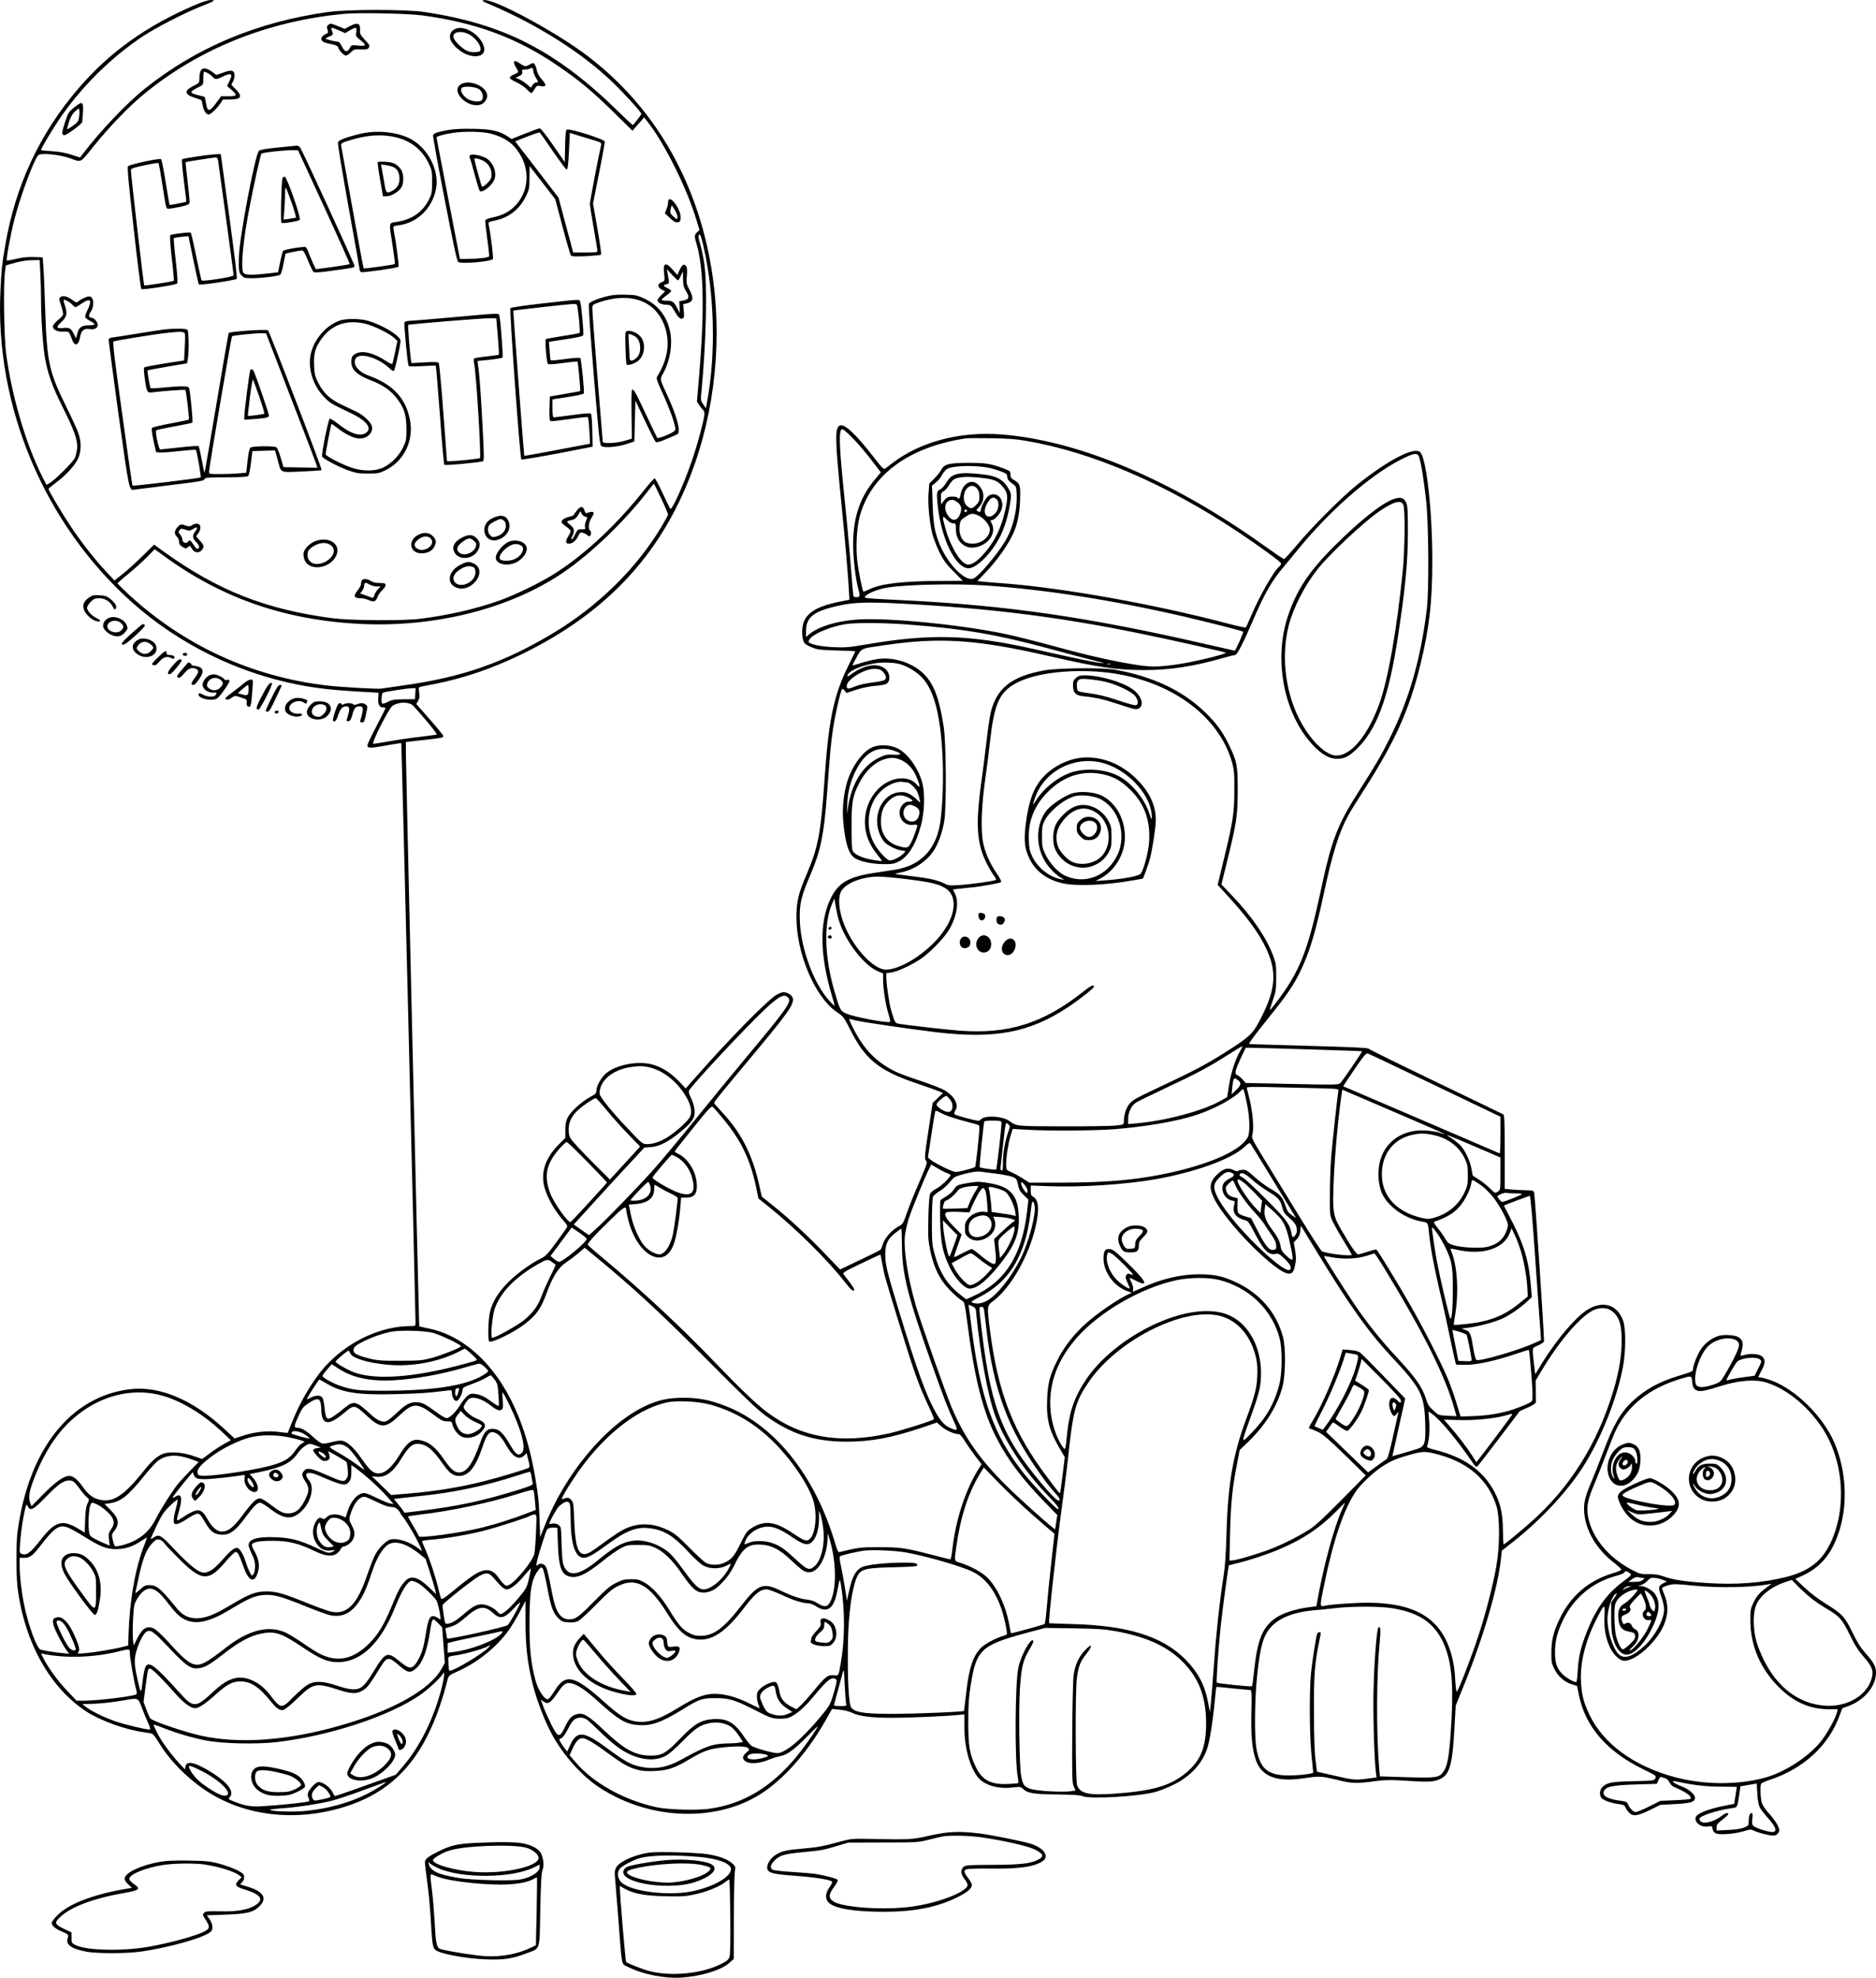 <?xml version="1.0" encoding="UTF-8"?>
<svg xmlns="http://www.w3.org/2000/svg" version="1.0" viewBox="0 0 1753.362 1847.801" preserveAspectRatio="xMidYMid meet">
  <g transform="translate(-98.638,1999.945) scale(0.1,-0.1)" fill="#000000" stroke="none">
    <path d="M2805 19951 c-455 -196 -795 -440 -1084 -776 -364 -423 -591 -910 -686 -1469 -31 -183 -34 -213 -44 -413 -55 -1087 408 -2189 1229 -2921 435 -388 982 -659 1560 -771 159 -31 314 -49 540 -62 l205 -12 -3 -48 c-5 -58 10 -89 43 -89 14 0 25 -3 25 -6 0 -3 -38 -79 -85 -169 -47 -89 -85 -170 -85 -179 0 -28 25 -29 171 -2 78 14 144 24 146 22 3 -3 132 -5254 133 -5413 0 -32 -1 -33 -43 -33 -270 0 -562 -131 -773 -347 -125 -127 -256 -342 -339 -553 -21 -52 -38 -96 -40 -98 -1 -1 -39 3 -85 9 -101 14 -229 0 -338 -37 l-73 -24 -92 85 c-297 276 -608 408 -885 375 -559 -67 -951 -565 -1052 -1335 -14 -102 -13 -402 0 -514 63 -511 302 -941 645 -1163 136 -88 372 -172 545 -194 30 -4 62 -10 71 -15 9 -5 35 -39 57 -76 99 -165 255 -326 432 -446 364 -247 853 -304 1319 -155 495 158 781 515 950 1183 10 39 15 43 95 79 188 84 368 230 480 388 26 37 71 113 101 169 l53 102 0 -194 c0 -231 19 -395 68 -589 39 -152 113 -344 179 -465 105 -193 277 -386 440 -494 483 -318 1133 -332 1555 -33 208 148 409 384 570 671 l53 94 70 -7 c43 -4 91 -16 122 -31 64 -31 178 -45 370 -45 151 0 482 14 608 26 l67 6 0 -118 c0 -192 47 -365 124 -467 58 -75 189 -115 326 -98 65 8 75 7 93 -9 47 -45 100 -54 322 -56 149 -2 219 -6 240 -16 66 -29 504 -5 675 38 36 9 111 38 167 65 162 78 274 197 322 342 24 70 54 262 71 447 6 69 13 126 15 128 1 2 69 -4 150 -13 81 -8 155 -15 164 -15 16 0 17 -18 13 -203 -5 -222 6 -343 40 -446 52 -159 194 -214 448 -176 148 22 167 21 318 -16 137 -34 174 -35 374 -8 79 10 131 10 285 0 197 -13 244 -10 305 20 84 42 110 138 128 474 l12 210 63 155 c193 471 333 946 361 1226 l7 66 60 47 c274 209 533 481 690 722 168 258 318 627 379 932 30 149 32 366 5 445 -50 142 -170 189 -308 120 -112 -56 -303 -275 -456 -523 l-58 -95 -12 98 c-18 156 -20 146 38 171 27 12 53 29 56 37 5 14 -83 1347 -92 1390 -4 19 -12 22 -77 23 -40 0 -101 4 -135 7 l-63 6 0 344 c0 263 -3 345 -12 351 -7 4 -292 142 -632 305 -341 164 -623 303 -627 309 -5 9 -160 16 -561 27 -304 8 -555 16 -556 18 -7 5 55 88 191 257 164 204 223 291 287 422 86 178 141 362 220 730 79 369 141 569 227 725 19 36 86 144 148 240 289 451 420 739 524 1160 85 341 115 599 114 990 0 464 -56 953 -114 1006 -56 51 -294 -72 -584 -302 -142 -113 -432 -403 -569 -569 -60 -71 -113 -129 -120 -129 -6 1 -93 60 -194 132 -848 606 -1721 975 -2442 1032 -386 31 -756 -65 -1019 -264 -29 -23 -61 -47 -70 -54 -15 -11 -29 3 -110 108 -167 215 -270 311 -315 294 -48 -19 -46 -126 13 -716 36 -357 65 -696 73 -852 l3 -60 -90 -18 c-219 -43 -322 -109 -345 -220 -13 -65 -5 -145 18 -170 8 -10 40 -27 71 -39 48 -19 82 -23 229 -27 94 -2 172 -6 172 -8 0 -2 -28 -59 -61 -127 -137 -271 -187 -506 -224 -1037 -37 -540 -60 -662 -171 -922 -77 -180 -94 -254 -94 -401 0 -339 176 -749 380 -885 59 -40 65 -48 121 -159 139 -281 270 -386 624 -506 105 -36 202 -70 217 -77 l27 -13 -48 -46 -48 -46 -26 -170 c-50 -324 -53 -354 -35 -371 14 -14 7 -33 -63 -197 -44 -100 -96 -230 -116 -288 -36 -102 -39 -107 -80 -129 -61 -32 -129 -109 -144 -161 -7 -24 -17 -49 -23 -55 -6 -7 -94 -51 -195 -98 l-183 -87 -158 164 c-166 171 -329 322 -483 444 l-91 73 -23 103 c-64 289 -170 496 -350 687 -40 43 -73 81 -73 85 0 10 72 99 347 428 347 415 403 495 389 551 -7 28 -51 56 -89 56 -12 0 -45 -14 -71 -30 -89 -57 -454 -429 -742 -758 l-99 -112 -45 48 c-110 119 -224 181 -348 189 -125 8 -261 -27 -345 -90 -46 -35 -97 -123 -97 -168 0 -24 -9 -33 -60 -60 -78 -42 -183 -138 -209 -192 -15 -32 -21 -63 -21 -116 l0 -73 -66 -66 c-121 -124 -165 -255 -130 -392 26 -101 103 -234 189 -327 16 -17 27 -38 24 -46 -3 -8 -48 -72 -100 -143 -80 -109 -103 -133 -144 -152 -101 -49 -240 -152 -319 -235 -89 -94 -136 -174 -159 -268 -16 -69 -21 -264 -6 -273 25 -16 228 84 328 160 113 87 153 142 207 289 58 158 110 240 181 288 33 22 86 62 118 89 l58 50 77 -63 c380 -312 633 -546 1102 -1019 299 -301 431 -427 505 -482 241 -177 461 -248 769 -248 223 0 425 38 707 134 l132 45 45 -39 c41 -36 119 -70 161 -70 9 0 32 -25 50 -57 19 -31 63 -94 97 -140 l64 -84 -24 -38 c-125 -198 -215 -470 -248 -751 -6 -55 -15 -100 -19 -100 -5 0 -77 18 -161 40 -263 68 -305 74 -503 74 -178 0 -190 -1 -374 -46 -10 -2 -21 19 -36 72 -192 656 -585 1139 -1067 1308 -129 46 -222 62 -356 62 -142 0 -237 -21 -359 -79 -365 -175 -745 -630 -939 -1125 l-39 -98 -6 163 c-6 177 -10 211 -40 393 -36 213 -85 393 -155 568 -178 444 -480 745 -825 822 l-104 23 -3 89 c-9 319 -122 5159 -122 5254 l0 117 153 17 c187 21 197 23 197 39 0 6 -57 77 -127 156 l-126 143 17 29 c13 22 15 40 10 78 -6 47 -5 50 17 55 13 3 73 14 132 26 268 53 530 142 803 274 823 399 1343 971 1627 1791 211 610 258 1302 131 1935 -159 797 -568 1453 -1184 1902 -292 212 -819 493 -913 486 -37 -3 -34 -5 65 -47 438 -188 853 -452 1133 -723 118 -114 265 -277 265 -293 0 -4 -17 -29 -37 -54 -20 -25 -38 -48 -40 -50 -2 -3 -61 51 -131 120 -583 572 -1075 825 -1817 936 -172 26 -724 26 -905 0 -661 -93 -1226 -330 -1710 -716 -167 -133 -422 -401 -580 -610 l-25 -33 -85 27 c-57 18 -117 29 -182 32 -54 3 -98 8 -98 11 0 14 92 170 160 272 208 311 495 596 805 799 122 79 381 212 530 271 129 50 143 60 90 59 -24 0 -83 -19 -150 -48z m2124 -95 c498 -66 886 -209 1259 -463 213 -144 335 -246 558 -466 l152 -149 28 33 c16 18 41 46 55 62 l25 30 32 -40 c159 -201 372 -629 458 -921 l28 -92 -22 -20 c-26 -24 -27 -38 -7 -105 69 -225 77 -632 25 -1244 l-20 -234 26 -39 c15 -21 31 -41 36 -44 4 -3 8 -17 8 -32 0 -45 -65 -288 -120 -446 -77 -221 -184 -457 -199 -440 -5 5 -37 71 -72 147 -35 75 -68 137 -74 137 -6 0 -50 -49 -97 -108 -247 -311 -527 -577 -802 -759 -137 -92 -390 -217 -556 -276 -216 -77 -477 -137 -740 -169 -158 -20 -651 -16 -815 5 -627 83 -1069 257 -1579 623 l-89 65 -111 -109 c-61 -60 -144 -135 -185 -167 l-75 -59 -73 78 c-109 116 -233 274 -338 431 -85 128 -205 331 -205 346 0 4 31 30 69 59 91 66 178 161 207 225 30 64 32 153 4 234 -10 31 -62 145 -115 252 -160 324 -180 416 -196 894 -5 176 -13 361 -17 410 l-7 90 -82 3 c-56 2 -109 -3 -165 -17 -46 -11 -85 -17 -87 -15 -9 9 32 233 69 379 53 209 179 551 222 603 22 26 203 9 307 -30 100 -36 85 -44 210 112 138 172 328 371 463 482 518 430 1162 689 1878 758 136 13 592 4 729 -14z m2630 -2147 c105 -452 120 -1007 37 -1459 l-12 -65 -25 37 c-24 35 -25 41 -17 115 46 482 57 1006 25 1211 -10 62 -27 142 -38 177 -19 61 -18 98 2 78 4 -4 17 -47 28 -94z m-6196 -261 c4 -66 7 -178 7 -247 0 -173 17 -427 36 -541 25 -147 68 -269 165 -463 112 -223 143 -312 136 -388 -3 -31 -13 -71 -22 -90 -20 -40 -187 -206 -233 -232 l-31 -18 -40 78 c-154 307 -285 753 -338 1153 -19 146 -26 650 -10 762 l8 58 53 15 c81 24 135 33 202 34 l61 1 6 -122z m7597 -1546 c47 -48 124 -139 172 -202 l87 -114 -43 -51 c-152 -177 -216 -364 -216 -627 0 -123 25 -333 50 -418 17 -58 13 -70 -19 -70 -29 0 -29 0 -35 73 -4 39 -15 182 -26 317 -11 135 -34 373 -50 530 -52 499 -57 650 -21 650 9 0 54 -39 101 -88z m1615 -21 c619 -106 1306 -401 1985 -853 205 -137 400 -280 400 -293 0 -7 -6 -18 -14 -25 -55 -45 -190 -283 -271 -475 -21 -49 -41 -93 -44 -97 -4 -4 -74 10 -156 32 -690 183 -1562 339 -2120 380 -82 6 -169 13 -192 16 l-42 5 55 57 c130 131 251 305 295 422 31 82 48 183 50 303 3 116 -2 129 -63 165 -21 12 -28 24 -28 48 0 30 -4 34 -57 54 -129 48 -171 55 -338 55 -183 -1 -224 -12 -253 -67 -9 -18 -38 -54 -63 -79 l-47 -47 -7 -88 c-8 -105 8 -271 35 -381 11 -43 41 -121 66 -172 39 -78 62 -110 133 -181 l86 -87 -209 -1 c-356 -2 -554 -25 -664 -78 -29 -14 -55 -24 -56 -23 -10 11 -47 197 -57 284 -15 129 -6 307 20 410 103 395 457 658 996 739 17 2 122 3 235 1 150 -2 237 -8 325 -24z m3674 -148 c17 -44 48 -234 67 -418 23 -213 27 -839 6 -1005 -59 -478 -166 -848 -353 -1221 -72 -145 -131 -245 -274 -469 -209 -326 -262 -461 -365 -945 -121 -564 -196 -752 -413 -1038 -32 -43 -60 -77 -62 -75 -2 2 11 44 28 93 28 82 31 101 31 215 0 117 -2 131 -32 209 -62 165 -199 363 -376 548 l-104 109 49 199 c92 373 103 443 103 675 1 238 -6 276 -84 435 -58 121 -121 205 -227 306 -210 200 -483 328 -833 391 -118 21 -538 17 -664 -6 -306 -56 -446 -166 -501 -397 -8 -35 -27 -161 -40 -279 -14 -118 -34 -277 -45 -353 -48 -344 -47 -518 6 -675 22 -66 73 -164 120 -229 13 -19 14 -24 3 -27 -35 -11 -224 -38 -324 -45 -104 -7 -113 -6 -157 16 -63 31 -143 48 -313 68 -77 9 -141 18 -143 20 -1 1 24 8 57 14 120 24 243 106 306 206 43 67 81 174 97 276 21 135 18 721 -5 874 -43 283 -98 421 -205 515 -105 93 -273 143 -413 122 -43 -6 -112 -23 -155 -37 -42 -14 -78 -24 -80 -22 -2 1 16 36 39 77 49 86 31 79 277 114 505 73 850 50 1515 -103 471 -108 636 -132 905 -132 226 0 456 35 720 111 58 16 112 30 121 30 18 0 75 111 175 344 101 234 172 357 281 483 22 26 76 91 118 143 300 371 681 706 973 855 122 62 155 67 171 28z m-4000 -109 c36 -9 85 -25 109 -35 35 -15 42 -23 43 -46 0 -21 11 -36 42 -58 42 -30 42 -31 45 -100 7 -152 -33 -317 -106 -440 -48 -81 -153 -216 -228 -292 -47 -48 -68 -63 -90 -63 -86 0 -231 161 -298 330 -45 115 -57 186 -63 368 l-6 174 37 30 c20 16 46 47 56 69 11 21 32 46 46 56 54 35 285 39 413 7z m-3084 -280 c36 -75 65 -143 65 -151 0 -8 -32 -66 -71 -130 -231 -382 -587 -729 -1001 -978 -458 -275 -848 -412 -1398 -489 -102 -15 -195 -28 -208 -30 -40 -6 -373 13 -512 29 -705 83 -1339 376 -1858 857 -53 50 -97 94 -97 97 0 4 45 44 100 88 55 45 133 115 174 156 l73 75 87 -63 c542 -396 1133 -600 1838 -635 700 -34 1397 143 1893 480 253 172 556 461 769 732 42 54 77 98 79 98 2 0 32 -61 67 -136z m3027 -814 c570 -39 1199 -138 1878 -295 246 -58 528 -130 536 -138 5 -5 -72 -177 -79 -177 -2 0 -143 32 -313 71 -1070 244 -1812 351 -2759 399 -407 20 -399 20 -380 40 26 29 125 67 205 80 186 29 634 38 912 20z m-782 -170 c824 -44 1447 -121 2186 -270 293 -59 838 -181 847 -189 10 -10 -252 -75 -405 -101 -186 -31 -287 -35 -413 -15 -224 34 -467 89 -769 172 -171 47 -384 100 -473 119 -431 90 -1125 157 -1399 134 -187 -15 -351 -67 -434 -136 l-30 -26 0 57 c0 132 74 187 325 240 127 27 268 31 565 15z m55 -195 c532 -40 843 -94 1362 -235 181 -49 366 -98 413 -109 75 -18 79 -20 30 -15 -55 5 -235 43 -615 128 -607 137 -971 147 -1570 45 -158 -27 -196 -31 -305 -26 -121 5 -222 26 -236 48 -3 6 5 22 17 36 48 51 205 113 334 132 97 14 355 12 570 -4z m-86 -366 c69 -15 150 -60 208 -113 113 -103 177 -309 203 -656 21 -278 7 -642 -30 -786 -54 -210 -192 -335 -407 -370 -48 -7 -145 -23 -214 -33 -223 -35 -320 -93 -388 -234 -107 -217 -103 -529 9 -905 16 -53 28 -98 26 -99 -2 -2 -25 20 -51 49 -140 155 -258 471 -272 723 -9 170 7 241 104 467 89 209 120 362 148 728 31 416 36 478 56 613 17 121 69 353 85 378 3 5 14 -1 24 -13 l18 -23 87 29 c52 17 123 32 175 37 48 3 97 12 108 18 42 22 41 93 -2 136 -65 64 -195 48 -317 -40 -43 -31 -47 -32 -40 -12 19 53 204 116 341 116 47 0 105 -4 129 -10z m1984 -6 c-7 -2 -19 -2 -25 0 -7 3 -2 5 12 5 14 0 19 -2 13 -5z m-2129 -65 c13 -13 27 -32 30 -43 11 -38 -8 -48 -118 -61 -63 -8 -131 -23 -168 -38 -65 -27 -78 -26 -78 4 0 60 161 160 256 160 41 0 58 -5 78 -22z m2061 -8 c600 -57 1082 -395 1207 -846 19 -68 22 -104 21 -259 0 -211 -13 -294 -100 -651 l-56 -232 99 -108 c182 -200 287 -343 356 -490 96 -206 88 -365 -32 -609 -84 -172 -107 -198 -284 -314 -198 -129 -324 -199 -603 -330 -313 -148 -326 -155 -360 -195 -31 -34 -53 -105 -53 -166 0 -28 -1 -28 -77 -37 -43 -4 -265 -8 -493 -7 -437 1 -431 0 -498 49 -66 48 -233 57 -269 15 -15 -17 -21 -16 -126 11 -62 16 -115 33 -120 38 -5 5 -1 20 8 35 34 52 -4 128 -93 185 -27 17 -128 57 -230 91 -99 32 -209 73 -244 91 -143 71 -248 167 -332 302 -43 69 -101 187 -91 187 2 0 30 -7 61 -15 60 -15 516 -82 754 -110 547 -64 868 -3 1225 232 106 70 245 179 245 193 0 25 -25 14 -101 -47 -374 -296 -697 -397 -1154 -363 -132 10 -485 50 -571 65 -32 6 -35 11 -70 130 -17 58 -44 241 -44 301 l0 41 48 7 c56 7 185 67 275 127 83 57 214 190 260 266 76 125 99 265 58 345 l-18 37 41 5 c22 3 73 8 111 12 100 8 287 42 297 52 6 6 -9 37 -38 78 -66 96 -110 195 -130 294 -22 113 -15 342 20 585 14 99 35 262 46 361 36 325 80 436 206 519 161 107 502 157 849 125z m-6427 -201 l-3 -52 -105 -1 c-89 -1 -112 -5 -148 -24 -23 -12 -48 -20 -53 -16 -12 7 -7 89 5 101 8 8 216 40 269 42 l38 1 -3 -51z m-22 -112 c98 -103 233 -268 222 -271 -7 -2 -78 -11 -158 -21 -80 -9 -206 -27 -281 -41 -76 -13 -144 -24 -153 -24 -24 0 145 333 180 356 58 38 154 38 190 1z m4619 -1622 c217 -27 287 -43 352 -81 138 -80 99 -300 -87 -497 -143 -151 -346 -268 -464 -267 -113 1 -296 195 -384 407 -57 135 -69 275 -29 333 48 73 194 128 337 129 41 1 165 -10 275 -24z m-649 -345 c46 -201 234 -457 378 -516 l46 -19 0 -60 c0 -82 24 -235 50 -318 12 -38 19 -71 16 -74 -16 -16 -335 44 -409 76 -56 24 -61 34 -113 214 -92 318 -100 629 -21 812 l22 50 8 -50 c4 -27 15 -79 23 -115z m-459 -767 c27 -35 -29 -114 -389 -544 -139 -167 -318 -385 -398 -484 -187 -233 -409 -500 -495 -595 -141 -155 -421 -444 -501 -516 l-83 -75 -71 50 -71 50 203 223 c111 123 260 284 330 359 l127 137 60 4 c81 6 165 49 282 146 112 93 134 129 126 207 -3 29 -17 76 -32 105 -18 36 -24 58 -18 71 23 49 530 591 711 761 135 126 182 148 219 101z m4219 -496 c-44 -74 -84 -199 -103 -317 l-17 -111 -61 -34 c-171 -96 -505 -185 -787 -211 l-78 -7 0 48 c0 61 30 123 72 152 18 12 144 73 279 137 285 133 405 197 584 311 72 46 132 82 133 80 2 -2 -8 -24 -22 -48z m648 18 c269 -8 490 -16 492 -18 4 -4 -183 -279 -204 -298 -16 -15 -55 -16 -450 -7 l-433 9 -30 34 c-17 19 -39 37 -50 40 -27 9 -19 44 36 163 l44 92 53 0 c29 0 273 -7 542 -15z m1174 -336 l612 -293 0 -174 c0 -95 -3 -171 -7 -169 -7 4 -1323 568 -1431 614 l-32 13 61 93 c122 181 151 219 168 214 9 -2 292 -136 629 -298z m-7333 166 c118 -31 232 -118 314 -240 61 -92 80 -163 58 -216 -16 -39 -125 -139 -211 -194 -65 -41 -134 -65 -190 -65 -43 0 -46 2 -161 123 -160 166 -285 319 -285 349 0 119 115 219 286 247 77 13 125 12 189 -4z m5498 -123 c26 -23 21 -44 -24 -87 l-42 -40 6 61 c10 97 16 104 60 66z m659 -68 c277 -6 278 -6 273 -28 -7 -31 -52 -447 -67 -616 -6 -80 -12 -235 -12 -345 -1 -199 -1 -200 27 -260 16 -33 62 -115 103 -181 41 -67 74 -124 74 -128 0 -17 -237 11 -279 33 -9 5 -101 148 -206 318 -104 169 -249 406 -322 525 -120 196 -132 219 -123 243 20 54 4 233 -35 375 -8 30 -15 60 -15 66 0 8 44 10 153 8 83 -2 277 -7 429 -10z m-582 -145 c28 -131 31 -271 8 -315 -61 -113 -297 -227 -648 -313 -328 -80 -637 -111 -1109 -111 l-284 0 -64 41 c-36 22 -85 49 -109 59 -44 19 -44 20 -44 69 0 73 19 195 41 268 l20 65 142 -8 c197 -12 633 -8 807 5 295 24 580 73 760 131 170 55 354 154 420 224 30 33 29 34 60 -115z m1448 -109 c369 -158 470 -205 352 -163 -25 8 -84 18 -131 20 -202 13 -366 -93 -420 -270 -31 -100 -24 -238 16 -322 58 -121 210 -228 363 -257 69 -13 64 -4 77 -133 12 -119 47 -304 101 -535 31 -129 75 -331 99 -449 24 -117 47 -216 50 -219 4 -4 50 -5 103 -4 111 4 269 39 456 102 66 22 120 39 122 37 4 -5 25 -234 31 -348 5 -100 3 -126 -8 -135 -26 -21 -161 -74 -238 -93 -104 -26 -207 -40 -325 -43 l-99 -3 -38 126 c-21 69 -59 174 -84 235 -69 160 -228 472 -353 689 -117 205 -299 502 -312 510 -4 2 -40 -7 -81 -20 -40 -14 -80 -25 -90 -25 -11 0 -42 40 -89 116 -120 196 -132 223 -141 322 -13 163 29 746 77 1064 l6 37 76 -33 c42 -18 258 -111 480 -206z m-4224 149 c40 -47 30 -119 -16 -119 -34 0 -108 48 -108 70 0 18 71 80 91 80 4 0 19 -14 33 -31z m-3211 -98 c48 -59 139 -161 202 -226 l114 -118 -141 -154 -141 -154 -119 118 c-66 65 -151 153 -190 196 -67 74 -72 82 -76 133 -6 72 17 131 73 189 44 45 161 125 180 124 6 0 50 -49 98 -108z m1082 -72 c176 -210 263 -388 319 -655 l21 -102 85 -68 c263 -210 566 -510 730 -722 51 -66 80 -88 80 -60 0 6 -19 36 -42 67 -24 30 -49 63 -56 73 -12 17 0 25 164 103 97 47 178 84 180 83 1 -2 9 -43 18 -93 17 -98 16 -96 170 -597 121 -394 173 -541 257 -717 32 -68 57 -127 54 -131 -9 -14 -305 -107 -425 -134 -457 -101 -820 -37 -1135 200 -104 78 -244 212 -485 463 -322 336 -676 665 -1047 975 -79 65 -143 122 -143 125 0 19 63 89 197 219 143 140 162 152 163 101 0 -9 9 -50 20 -93 52 -202 172 -346 289 -346 55 0 103 43 132 118 25 66 54 227 64 355 l7 87 49 0 c79 0 107 42 96 146 -11 106 -84 220 -166 260 -23 10 -40 22 -38 27 1 4 78 102 171 217 140 175 171 208 183 198 8 -6 48 -51 88 -99z m2226 -23 c68 -19 136 -37 152 -41 19 -4 27 -12 27 -28 1 -51 -33 -363 -40 -370 -10 -11 -148 -47 -181 -47 -30 0 -188 77 -232 112 l-28 23 31 205 c17 113 33 212 36 221 4 15 12 13 58 -12 29 -16 108 -44 177 -63z m385 -20 c6 -16 -42 -435 -50 -444 -5 -5 -147 15 -153 22 -5 5 37 418 43 428 3 4 39 8 80 8 55 0 76 -4 80 -14z m63 -94 c-30 -86 -49 -195 -49 -284 0 -59 -3 -79 -12 -75 -7 2 -12 12 -11 23 1 10 12 105 23 209 26 228 24 223 49 201 19 -17 19 -19 0 -74z m3974 -27 c136 -28 242 -109 295 -223 23 -49 27 -70 27 -152 0 -86 -3 -101 -32 -163 -56 -119 -160 -203 -294 -238 -39 -11 -57 -10 -115 4 -215 53 -347 188 -361 369 -15 202 91 358 272 402 78 19 125 19 208 1z m385 -106 l242 -104 0 -151 c0 -151 0 -152 -25 -168 -25 -17 -26 -16 -73 30 -26 26 -72 63 -102 82 -30 19 -56 36 -58 37 -1 1 -7 28 -12 60 -11 68 -55 166 -96 214 -16 19 -56 52 -89 74 -74 49 -81 51 213 -74z m-8291 -146 c101 -104 183 -189 183 -191 0 -5 -332 -367 -341 -370 -23 -9 -157 180 -190 268 -62 165 -38 279 91 423 28 31 57 57 63 57 6 0 93 -84 194 -187z m6378 -123 c93 -151 185 -303 207 -338 l38 -62 -40 26 c-32 22 -43 37 -61 92 -26 79 -49 104 -148 161 -40 24 -105 72 -143 107 -55 51 -76 64 -101 64 -18 0 -38 -4 -46 -9 -10 -6 -25 -4 -42 5 -51 26 -91 18 -143 -27 -85 -75 -95 -133 -40 -241 116 -232 581 -698 695 -698 35 0 47 16 61 85 9 45 9 75 -1 133 l-13 74 28 29 c21 22 30 43 34 79 l5 48 150 -246 c306 -502 482 -749 700 -982 273 -292 304 -353 312 -620 5 -194 -2 -216 -87 -242 -143 -43 -220 -65 -220 -64 0 2 27 123 60 271 l60 268 -198 205 c-109 113 -209 214 -223 224 -16 12 -50 21 -94 24 l-70 6 -23 -78 c-52 -173 -173 -451 -256 -588 -39 -63 -43 -76 -23 -76 6 0 39 -13 72 -29 47 -23 101 -69 253 -217 l193 -189 -223 -226 c-155 -157 -245 -241 -295 -274 -103 -66 -241 -137 -360 -184 -113 -45 -334 -111 -372 -111 l-24 0 6 258 c7 276 20 414 63 634 l27 140 75 72 c163 156 275 334 324 516 30 112 33 368 5 470 -60 226 -215 405 -440 510 -120 56 -199 73 -342 74 -174 0 -358 -44 -541 -129 -42 -19 -78 -35 -79 -35 -1 0 0 11 2 24 3 13 -5 42 -16 65 -12 22 -19 41 -16 41 3 0 28 -11 55 -25 122 -62 106 -15 -47 136 -144 142 -166 159 -205 159 -35 0 -48 -24 -48 -89 0 -127 100 -263 226 -306 l38 -13 -61 -30 c-91 -47 -258 -162 -354 -246 -121 -105 -218 -228 -283 -361 -69 -140 -87 -210 -93 -365 -7 -189 20 -290 127 -470 l38 -65 -20 -165 c-11 -91 -22 -167 -24 -169 -5 -6 -9 -1 -117 143 -319 422 -461 785 -537 1369 -30 238 -31 237 33 284 162 123 331 420 392 691 38 165 30 253 -25 282 -16 8 -20 21 -20 57 l0 46 163 -6 c294 -12 719 15 997 64 369 64 711 187 833 299 45 42 53 46 63 31 6 -9 87 -140 179 -291z m-5546 170 c60 -30 118 -103 141 -178 48 -156 5 -203 -137 -150 -73 27 -228 119 -228 135 0 12 171 213 181 213 3 0 22 -9 43 -20z m2529 -151 c17 -6 32 -14 32 -18 0 -20 -88 -105 -132 -127 -30 -15 -53 -35 -60 -52 -6 -15 -13 -112 -15 -222 -4 -172 -2 -208 17 -300 27 -133 67 -227 131 -313 45 -59 131 -140 176 -166 12 -6 22 -54 39 -190 67 -528 148 -848 281 -1100 101 -194 235 -371 434 -576 l127 -130 -10 -67 -10 -68 -27 21 c-79 62 -326 285 -428 387 -249 246 -392 451 -508 722 -59 137 -292 800 -340 964 -72 249 -113 505 -102 641 3 38 20 115 37 170 31 94 150 386 191 467 l19 37 58 -34 c31 -19 72 -40 90 -46z m457 -5 c66 -8 137 -22 157 -31 34 -14 38 -21 49 -72 9 -45 19 -64 54 -98 l43 -41 -13 -116 c-48 -409 -207 -657 -510 -790 l-58 -26 -54 42 c-121 93 -196 210 -240 376 -25 90 -27 112 -27 307 0 116 5 220 10 232 5 13 34 37 64 55 30 18 72 56 95 84 39 49 43 51 140 77 56 14 115 24 135 21 19 -2 89 -11 155 -20z m2206 6 c28 -16 24 -27 -20 -50 -22 -11 -47 -30 -55 -42 -37 -53 -1 -144 64 -162 19 -5 36 -10 37 -10 1 -1 -2 -19 -7 -41 -17 -70 20 -116 110 -138 19 -5 36 -27 70 -94 94 -183 139 -231 205 -219 30 6 38 2 89 -47 53 -51 70 -87 46 -102 -31 -19 -186 102 -365 286 -183 188 -309 360 -335 456 -13 52 0 82 59 136 42 38 68 45 102 27z m185 -60 c36 -33 103 -82 149 -110 98 -59 119 -82 135 -150 7 -30 22 -59 37 -72 76 -68 92 -87 98 -121 5 -27 3 -44 -9 -62 -23 -34 -32 -31 -39 13 -14 81 -52 133 -236 316 -99 99 -194 188 -213 199 -18 12 -35 22 -37 23 -1 2 0 7 4 13 14 23 47 8 111 -49z m-60 -42 c27 -24 74 -69 103 -100 l53 -57 -8 -57 -7 -58 -57 60 c-56 60 -142 188 -155 232 -10 34 14 28 71 -20z m2208 -16 c27 -20 72 -64 100 -98 63 -76 146 -230 146 -270 0 -16 -11 -53 -25 -81 -28 -61 -86 -104 -167 -123 -65 -16 -244 -7 -315 15 -45 13 -56 22 -80 63 -15 26 -47 71 -71 100 -28 34 -38 54 -30 57 123 42 190 84 247 155 45 56 89 146 97 197 6 40 8 42 28 31 11 -6 43 -27 70 -46z m-2306 14 c21 -57 106 -179 177 -255 37 -39 82 -93 99 -120 17 -27 48 -74 70 -105 27 -39 39 -67 40 -93 1 -34 -2 -38 -27 -41 -40 -5 -72 34 -145 176 l-63 121 -53 15 c-29 9 -59 22 -65 30 -7 9 -11 39 -9 77 l3 63 -37 9 c-42 10 -64 30 -73 69 -6 22 -1 33 23 58 17 16 34 30 39 30 5 0 15 -15 21 -34z m-5463 -20 c17 -70 -37 -126 -130 -134 -30 -2 -55 -1 -55 3 0 13 154 173 165 171 6 -2 14 -19 20 -40z m3525 -42 c0 -23 -2 -25 -16 -13 -20 17 -44 63 -44 86 1 14 7 11 30 -15 17 -18 30 -43 30 -58z m-3432 26 c26 -16 74 -41 105 -55 31 -15 57 -32 57 -38 0 -44 -33 -290 -45 -343 -26 -111 -77 -184 -128 -184 -37 0 -107 41 -142 84 -51 63 -101 180 -123 287 l-19 94 66 5 c111 9 171 57 171 136 0 24 2 44 5 44 3 0 26 -13 53 -30z m7990 -50 c34 0 62 -3 62 -7 0 -8 -167 -74 -185 -73 -11 1 -49 49 -43 54 19 17 67 35 83 31 11 -3 48 -5 83 -5z m188 -621 c23 -327 44 -629 48 -672 l5 -78 -67 -30 c-148 -67 -500 -169 -535 -156 -9 3 -20 44 -32 115 -21 133 -30 152 -75 167 l-35 12 60 7 c96 12 252 53 323 86 72 34 164 97 231 159 l44 41 -7 88 c-20 261 -66 411 -215 692 -22 41 -39 75 -38 76 14 9 235 91 242 90 6 -2 27 -243 51 -597z m-4680 505 c15 -78 -56 -344 -132 -496 -84 -169 -217 -336 -308 -388 -51 -30 -100 -37 -141 -21 -17 7 -9 14 50 44 174 88 287 197 369 356 69 135 107 276 131 494 7 62 20 67 31 11z m2300 -121 c40 -52 62 -111 89 -239 35 -161 33 -169 -31 -111 -41 37 -53 55 -58 88 -8 52 -26 88 -86 169 -55 74 -72 125 -63 186 l6 43 58 -51 c32 -28 70 -66 85 -85z m-6486 -188 c1 -30 -223 -215 -259 -215 -9 0 -30 13 -48 28 l-31 27 99 133 99 133 70 -48 c38 -26 70 -53 70 -58z m8015 -60 c70 -140 80 -190 80 -400 0 -195 -11 -315 -26 -280 -11 25 -91 365 -118 504 -18 87 -52 317 -51 339 2 21 77 -86 115 -163z m-5069 7 c1 -274 52 -479 280 -1120 118 -330 145 -400 202 -524 44 -95 42 -101 -26 -72 -52 21 -87 58 -134 137 -90 155 -174 382 -343 936 -117 384 -135 455 -135 550 0 97 24 148 94 201 28 22 53 40 56 40 3 0 5 -66 6 -148z m5789 -77 c30 -103 52 -239 57 -340 l3 -69 -83 -67 c-143 -115 -279 -168 -494 -190 -60 -6 -111 -10 -113 -7 -2 2 2 40 10 83 38 225 23 471 -39 616 -7 15 -2 15 48 4 244 -57 446 5 503 154 l17 45 33 -70 c18 -38 44 -109 58 -159z m-3827 -9 c15 -8 70 -58 122 -111 70 -71 88 -93 67 -86 -38 15 -45 14 -56 -7 -7 -14 -4 -31 14 -68 13 -27 22 -50 20 -52 -7 -8 -70 32 -112 71 -71 66 -116 174 -99 242 7 29 8 29 44 11z m2545 -134 c365 -597 574 -1014 657 -1316 l19 -68 -84 4 c-83 4 -85 5 -132 49 -41 37 -53 56 -72 118 -33 101 -98 195 -258 366 -171 185 -289 332 -412 515 -87 128 -281 435 -281 444 0 1 30 -3 68 -10 106 -21 234 -17 322 10 41 13 78 24 82 25 4 0 45 -61 91 -137z m-7777 56 c16 -12 31 -23 33 -25 2 -1 -19 -49 -48 -105 -28 -57 -65 -140 -82 -185 -36 -97 -78 -155 -167 -229 -57 -47 -267 -164 -295 -164 -18 0 -1 200 22 269 54 156 192 298 408 421 81 45 91 47 129 18z m6236 -167 c281 -72 495 -280 564 -546 27 -102 24 -331 -4 -436 -48 -179 -123 -308 -259 -448 -100 -102 -100 -107 -7 152 82 226 96 288 96 407 0 172 -56 329 -156 438 -92 98 -200 142 -352 142 -372 0 -887 -290 -1122 -632 -111 -163 -161 -302 -182 -514 -15 -150 -17 -155 -37 -129 -64 86 -113 236 -120 375 -12 235 71 452 251 655 213 241 605 466 929 534 126 27 299 27 399 2z m-2274 -288 c37 -392 108 -780 178 -975 87 -241 273 -524 501 -759 85 -88 107 -119 85 -119 -16 0 -238 234 -318 335 -281 355 -406 705 -489 1375 -8 69 -18 142 -21 162 l-6 38 34 -14 c25 -11 34 -21 36 -43z m76 5 c3 -18 12 -96 21 -173 67 -573 201 -935 508 -1364 45 -63 103 -137 130 -165 47 -50 59 -76 35 -76 -31 0 -262 275 -371 440 -194 294 -277 572 -347 1165 -25 210 -25 205 0 205 14 0 20 -9 24 -32z m5864 -5 c72 -53 96 -126 95 -288 -1 -139 -26 -287 -79 -464 -151 -496 -403 -897 -770 -1223 -111 -98 -245 -208 -254 -208 -3 0 -6 60 -7 133 -1 155 -23 250 -78 356 -104 198 -282 325 -548 392 -72 18 -87 25 -82 38 17 43 26 145 19 230 l-7 94 31 -21 c82 -59 239 -248 385 -462 22 -33 31 -39 42 -30 7 6 99 125 204 263 l191 252 75 34 c48 21 75 39 76 50 0 9 0 58 -1 109 l-1 93 52 87 c165 277 359 505 483 568 60 30 131 29 174 -3z m-3676 -44 c174 -37 307 -186 354 -397 12 -56 15 -101 11 -176 -6 -110 -25 -184 -100 -385 -126 -337 -174 -609 -187 -1071 -6 -207 -14 -322 -30 -420 -37 -239 -68 -528 -90 -840 -12 -168 -25 -330 -29 -360 l-7 -55 -16 86 c-31 165 -93 283 -213 405 -215 216 -538 317 -1060 330 -115 3 -211 7 -213 8 -9 10 63 673 117 1071 22 160 47 358 56 440 51 483 70 555 195 740 260 384 867 697 1212 624z m2320 -178 c8 -7 48 -209 48 -238 0 -11 -15 -13 -62 -11 l-61 3 -28 140 c-15 77 -28 143 -28 147 -1 7 119 -30 131 -41z m-9657 15 c72 -19 268 -114 260 -125 -9 -16 -179 -83 -274 -109 -88 -23 -113 -26 -296 -26 -175 -1 -211 2 -288 21 -113 29 -147 47 -147 77 0 29 19 46 95 84 78 38 164 69 245 87 86 19 321 14 405 -9z m359 -198 c45 -40 55 -53 43 -59 -8 -5 -84 -27 -168 -48 -419 -109 -750 -133 -952 -71 -62 19 -188 89 -194 107 -3 9 108 103 121 103 4 0 11 -11 15 -23 18 -46 158 -90 347 -108 227 -22 480 25 674 125 25 13 47 24 51 25 3 0 31 -22 63 -51z m8269 -4 c23 -7 22 -26 -8 -130 -43 -148 -171 -394 -281 -541 l-24 -32 -38 16 c-20 8 -38 16 -40 17 -1 2 31 68 72 147 71 138 164 360 202 482 l18 58 40 -6 c23 -4 49 -9 59 -11z m414 -422 c8 -34 -2 -36 -30 -8 -44 44 -77 28 -77 -36 0 -42 28 -108 46 -108 6 0 19 10 27 23 14 20 15 20 11 2 -2 -11 -24 -110 -49 -220 -32 -144 -49 -203 -61 -210 -9 -5 -51 -35 -94 -66 l-77 -56 -196 189 -197 190 31 44 c16 24 32 44 35 44 3 0 31 -18 61 -40 31 -22 62 -40 70 -40 17 0 97 108 133 180 25 50 70 179 70 201 0 5 -29 27 -64 49 l-64 40 23 68 c12 37 26 82 30 101 l7 34 179 -179 c99 -99 182 -189 186 -202z m-8556 302 c33 -35 34 -36 14 -50 -147 -112 -451 -166 -940 -168 -249 -1 -309 5 -430 46 -68 22 -165 77 -165 93 0 5 20 32 44 60 l43 49 66 -43 c128 -83 291 -118 503 -108 201 10 458 56 677 121 61 18 121 34 133 35 11 0 35 -14 55 -35z m88 -114 c26 -35 30 -52 36 -141 4 -55 5 -103 2 -105 -3 -3 -29 12 -59 34 -70 52 -109 71 -161 78 -37 5 -47 2 -75 -20 -17 -15 -47 -54 -67 -86 -40 -65 -96 -120 -124 -120 -10 0 -41 16 -67 35 -130 94 -155 108 -197 112 -69 8 -112 -12 -197 -93 -42 -40 -87 -77 -101 -82 -40 -15 -85 5 -151 66 -132 122 -155 127 -238 60 -68 -56 -121 -93 -141 -100 -29 -11 -40 8 -48 88 -4 44 -13 90 -20 102 -15 29 -63 29 -115 1 -22 -12 -35 -15 -31 -7 29 53 111 178 116 178 4 0 33 -16 65 -35 145 -87 292 -110 644 -101 232 6 296 10 473 32 57 7 57 7 57 -19 0 -39 21 -77 42 -77 20 0 57 68 58 106 0 18 15 27 88 53 48 17 105 43 127 56 22 14 43 25 47 25 5 0 21 -18 37 -40z m8088 -77 c41 -26 44 -30 38 -63 -11 -55 -52 -148 -96 -216 -60 -92 -60 -92 -119 -53 -27 19 -50 37 -50 41 0 4 31 62 70 129 38 66 74 136 80 155 7 19 16 34 22 34 6 0 31 -12 55 -27z m-8421 -19 c-3 -9 -9 -27 -12 -40 -8 -31 -24 -21 -24 15 0 31 7 41 28 41 9 0 12 -6 8 -16z m-2791 -49 c182 -46 395 -173 573 -340 l86 -81 -68 -38 c-37 -21 -97 -60 -133 -88 l-67 -50 -78 27 c-85 30 -180 41 -251 31 -67 -10 -128 -57 -213 -164 -192 -241 -294 -307 -425 -272 -60 16 -100 48 -155 126 -45 63 -85 94 -122 94 -48 0 -129 -57 -239 -169 l-112 -114 -11 27 c-18 49 -13 99 20 191 48 135 113 268 185 376 241 362 641 538 1010 444z m3265 -97 c112 -233 155 -401 114 -442 -32 -33 -57 -17 -106 68 -73 125 -106 156 -171 156 -51 0 -78 -31 -112 -128 -66 -186 -118 -266 -181 -278 -51 -9 -87 17 -155 116 -82 120 -142 168 -230 185 -71 13 -117 -21 -190 -141 -59 -98 -121 -158 -173 -168 -61 -12 -97 15 -179 134 -80 115 -145 170 -200 170 -17 0 -57 -7 -88 -16 -32 -9 -69 -14 -83 -10 -14 3 -51 30 -83 60 -65 60 -110 86 -148 86 -34 0 -32 15 12 112 34 74 43 85 97 120 90 58 113 46 115 -63 3 -145 68 -154 214 -30 91 79 99 78 207 -23 135 -126 178 -126 315 4 120 114 163 115 310 5 76 -57 92 -65 130 -65 40 0 44 -2 50 -29 11 -52 60 -109 103 -120 56 -16 131 8 171 54 51 59 40 84 -57 125 -51 22 -112 78 -112 103 0 15 27 58 48 75 37 29 122 5 203 -59 55 -43 85 -55 104 -39 14 11 15 26 10 87 -4 40 -4 73 -1 73 4 0 34 -55 66 -122z m1875 8 c239 -66 442 -190 626 -384 169 -177 317 -411 345 -543 29 -135 6 -295 -47 -333 -28 -19 -51 -10 -157 61 -164 110 -262 121 -384 44 -40 -26 -52 -42 -102 -145 -59 -120 -85 -150 -159 -181 -47 -20 -119 -19 -160 1 -18 9 -88 73 -157 143 -106 108 -137 133 -200 164 -144 70 -279 73 -412 8 -34 -17 -115 -70 -178 -117 -131 -97 -159 -114 -193 -114 -60 0 -85 82 -94 315 -6 160 -8 171 -30 193 -23 23 -31 23 -82 4 -18 -7 30 79 111 200 251 377 570 637 863 704 93 21 297 12 410 -20z m6404 10 c9 -10 9 -21 0 -42 -10 -27 -12 -28 -19 -9 -20 48 -7 82 19 51z m-8601 -172 c34 -14 62 -29 62 -33 -2 -30 -83 -81 -130 -81 -46 0 -78 23 -101 74 -25 55 -24 71 8 110 l26 34 36 -39 c20 -21 65 -50 99 -65z m9692 70 c0 -5 -260 -352 -313 -418 l-23 -28 -36 58 c-44 70 -143 200 -215 281 l-52 59 142 -4 c147 -4 331 14 432 42 59 17 65 18 65 10z m-11279 -190 c21 -14 39 -30 39 -34 0 -7 -158 36 -169 46 -1 1 0 8 4 14 12 19 82 5 126 -26z m1799 4 c19 -13 50 -53 72 -93 65 -118 123 -152 174 -104 l23 22 6 -29 c4 -16 11 -45 16 -64 5 -19 5 -37 1 -41 -13 -13 -264 -89 -424 -129 -248 -63 -500 -101 -805 -123 l-61 -5 -90 88 -91 88 39 -5 c87 -12 161 41 240 173 61 99 98 134 146 134 80 0 141 -47 232 -177 68 -97 101 -123 159 -123 91 0 156 82 222 280 43 130 73 154 141 108z m-1955 -27 c50 -10 103 -24 119 -30 l30 -12 -28 -17 c-16 -9 -45 -42 -65 -72 -47 -71 -117 -109 -265 -144 -191 -45 -521 -91 -603 -84 -33 3 -38 7 -41 29 -4 35 34 78 133 152 97 73 253 150 355 176 99 26 246 27 365 2z m255 -78 l45 -18 -34 -5 c-19 -3 -36 -10 -38 -17 -3 -7 15 -32 38 -58 30 -32 49 -45 69 -45 40 0 57 24 43 61 -6 16 -10 29 -8 29 8 0 165 -92 170 -100 3 -4 8 -36 11 -69 5 -48 3 -66 -11 -87 -22 -34 -39 -30 -188 35 -142 63 -178 70 -206 42 -28 -28 -26 -50 9 -102 36 -54 37 -88 5 -157 -48 -102 -93 -142 -165 -142 -50 0 -76 14 -176 90 -36 28 -76 50 -88 50 -36 0 -70 -33 -161 -155 -87 -117 -136 -155 -197 -155 -41 0 -90 41 -126 105 -67 122 -95 123 -264 11 -34 -23 -35 -16 -8 79 35 121 22 168 -35 131 -14 -9 -25 -13 -25 -8 0 7 96 131 158 202 l30 35 10 -26 c13 -33 29 -39 106 -39 56 0 264 22 342 36 30 5 31 4 26 -25 -9 -61 42 -131 94 -131 49 0 37 77 -22 141 l-25 26 88 18 c214 44 299 85 361 176 33 47 87 89 117 89 5 0 30 -8 55 -17z m300 -21 c19 -16 64 -71 100 -123 59 -86 61 -92 30 -68 -84 62 -141 100 -224 148 -82 46 -87 51 -65 59 70 27 110 23 159 -16z m-240 -47 c25 -13 42 -45 25 -45 -12 0 -54 32 -59 46 -7 18 -2 18 34 -1z m10450 -21 c272 -79 448 -238 522 -474 33 -107 33 -375 -1 -565 -31 -178 -98 -437 -166 -645 -70 -213 -194 -532 -204 -525 -5 2 -11 55 -14 117 -3 69 -15 150 -30 209 -100 387 -381 535 -951 499 -151 -10 -198 -14 -253 -26 -31 -6 -30 11 8 193 86 420 182 705 294 873 48 73 173 190 259 244 78 49 136 73 254 105 121 34 148 33 282 -5z m-11737 -19 c31 -8 73 -22 93 -30 l37 -15 -81 -83 c-44 -45 -95 -100 -113 -122 -54 -68 -154 -225 -203 -320 -54 -105 -115 -167 -211 -214 -61 -30 -159 -56 -175 -46 -5 3 -13 29 -20 57 -10 47 -9 55 10 78 57 71 49 123 -34 205 l-52 53 44 6 c107 15 171 65 323 253 54 66 113 131 130 144 70 50 150 61 252 34z m1677 -164 c82 -68 166 -149 224 -215 l51 -59 -35 6 c-19 4 -75 28 -125 52 -49 25 -100 45 -113 45 -62 0 -126 -71 -159 -176 l-16 -52 -33 14 c-54 23 -117 18 -143 -10 -19 -20 -27 -23 -41 -14 -27 17 -49 2 -72 -49 -26 -59 -20 -130 17 -184 34 -52 76 -73 134 -65 44 5 45 5 21 -9 -37 -21 -44 -20 -160 34 -148 69 -232 92 -370 98 -174 8 -260 -16 -260 -74 0 -13 14 -50 30 -83 22 -43 30 -74 30 -110 0 -51 -13 -90 -29 -90 -9 0 -41 70 -61 135 -18 59 -51 114 -72 121 -27 8 -66 -21 -143 -110 -85 -97 -141 -131 -195 -116 -48 13 -135 88 -263 224 -116 124 -136 135 -185 100 -13 -9 -25 -14 -27 -13 -1 2 23 58 55 124 48 101 68 130 123 184 37 36 69 62 72 59 4 -3 -3 -40 -14 -80 -12 -41 -21 -91 -21 -111 0 -33 3 -37 25 -37 14 0 56 20 93 44 37 25 79 48 93 51 30 7 36 1 92 -94 38 -64 69 -89 119 -97 90 -15 148 22 246 156 75 102 112 140 138 140 12 0 48 -21 80 -46 137 -107 213 -118 298 -43 96 84 136 232 81 297 -59 70 -17 92 90 46 222 -96 250 -101 284 -58 16 21 21 41 21 91 l0 64 33 -22 c17 -12 57 -43 87 -68z m6230 -360 c85 -75 170 -148 189 -164 l33 -27 -31 -278 c-17 -152 -36 -340 -42 -417 -6 -77 -15 -144 -19 -148 -5 -6 -298 -87 -314 -87 -2 0 -7 21 -11 46 -29 193 -118 389 -219 482 -50 46 -152 100 -238 128 -67 20 -64 12 -43 159 39 274 111 496 220 675 l36 59 142 -146 c78 -80 212 -207 297 -282z m-4666 342 c4 -27 9 -55 12 -64 3 -12 -23 -24 -128 -57 -334 -104 -586 -158 -922 -198 l-149 -18 -16 24 c-9 13 -31 42 -50 64 l-34 41 59 7 c32 4 128 14 211 23 285 29 592 94 868 184 66 21 125 39 131 40 7 1 15 -20 18 -46z m-2614 -48 c29 -47 21 -67 -13 -33 -26 26 -37 68 -18 68 5 0 19 -16 31 -35z m-1613 -60 c28 -38 62 -78 74 -87 21 -18 21 -19 3 -56 -13 -27 -19 -69 -22 -154 l-4 -118 -42 26 c-168 104 -231 87 -377 -102 -89 -113 -124 -139 -168 -123 -23 9 -23 11 -17 102 9 110 21 197 42 296 15 67 17 72 28 50 25 -51 51 -39 170 84 119 123 170 158 226 154 30 -2 41 -11 87 -72z m4259 -117 l7 -86 -84 -32 c-126 -49 -280 -98 -410 -131 -198 -50 -599 -105 -599 -82 0 5 -22 47 -50 93 -27 46 -50 86 -50 90 0 4 51 12 113 19 285 32 656 111 932 199 82 26 122 35 127 27 4 -6 10 -49 14 -97z m-1472 -14 c59 -29 103 -44 128 -44 29 0 45 -7 63 -26 14 -15 25 -30 25 -35 0 -4 7 -14 15 -23 33 -33 149 -233 176 -303 l10 -26 -33 25 c-84 64 -197 100 -263 84 -40 -10 -114 -84 -144 -146 -16 -30 -47 -111 -71 -180 -95 -281 -188 -377 -335 -349 -27 5 -128 41 -225 80 -225 91 -287 109 -381 110 -102 0 -160 -22 -333 -125 -159 -95 -238 -126 -324 -126 -77 0 -134 30 -190 101 -142 176 -181 209 -250 209 -36 0 -49 -6 -88 -42 -41 -37 -45 -39 -40 -17 3 13 15 69 27 124 34 161 65 248 109 304 21 27 48 52 59 56 25 7 55 -7 76 -38 8 -12 68 -75 133 -140 213 -214 278 -218 442 -22 41 48 80 85 90 85 18 0 34 -31 79 -157 47 -127 102 -136 131 -20 15 56 2 118 -36 184 -13 23 -24 48 -24 57 0 27 69 41 200 40 145 -1 238 -24 387 -96 128 -62 203 -56 244 20 7 12 17 22 22 22 27 0 77 35 91 65 22 46 20 74 -9 131 -30 59 -30 60 -5 130 33 96 87 150 135 137 10 -3 59 -25 109 -49z m1800 -25 c3 -17 6 -79 6 -138 1 -200 33 -321 93 -349 43 -21 95 4 240 110 187 139 286 177 414 158 130 -18 215 -71 353 -220 67 -72 117 -116 147 -131 60 -29 143 -29 203 0 24 12 45 21 48 21 2 0 -9 -23 -24 -50 -55 -101 -164 -190 -233 -190 -43 0 -88 43 -184 177 -45 63 -104 136 -132 161 -91 82 -237 132 -344 116 -100 -14 -172 -55 -336 -189 -176 -144 -280 -152 -316 -24 -6 24 -13 105 -14 179 -1 75 -5 146 -9 158 -9 27 -48 44 -82 36 -13 -3 -24 -3 -24 0 0 18 71 144 91 162 59 53 94 57 103 13z m-4413 1 c50 -26 116 -85 135 -121 20 -40 18 -64 -12 -108 -23 -35 -25 -45 -19 -96 l7 -56 -48 20 c-27 10 -70 31 -95 45 -45 26 -47 28 -53 87 -7 63 1 189 15 227 10 27 19 27 70 2z m11629 -43 c-77 -170 -177 -541 -234 -868 l-6 -36 -87 -12 c-111 -16 -220 -51 -283 -91 -132 -85 -182 -204 -214 -512 -7 -71 -15 -130 -18 -133 -6 -7 -321 25 -329 34 -7 7 14 316 36 526 16 149 72 566 77 570 2 1 37 10 78 20 115 27 284 83 399 132 214 91 371 196 521 347 46 47 86 86 87 86 1 0 -11 -28 -27 -63z m-4850 -174 c19 -149 -17 -303 -82 -358 -48 -40 -68 -33 -165 57 -112 104 -152 132 -221 158 -69 26 -171 29 -226 6 -21 -9 -40 -16 -42 -16 -1 0 2 14 8 32 18 51 80 105 143 123 93 27 158 7 309 -96 96 -65 135 -72 175 -32 38 38 61 117 62 212 l0 76 15 -39 c7 -21 18 -76 24 -123z m-2684 -35 c-3 -90 -11 -183 -16 -207 -16 -66 -168 -254 -233 -288 -27 -14 -31 -13 -53 8 -13 12 -35 39 -50 61 -48 69 -104 84 -181 49 -49 -23 -110 -67 -247 -180 -70 -58 -102 -78 -106 -69 -4 7 -15 47 -25 88 -26 112 -83 284 -121 368 -19 41 -34 78 -34 82 0 4 37 10 83 14 140 11 345 46 491 83 127 32 410 123 446 144 8 5 24 9 34 9 18 0 19 -7 12 -162z m-1813 109 c50 -30 77 -73 77 -120 0 -52 -13 -73 -56 -87 -71 -24 -158 35 -179 122 -7 27 13 70 44 96 23 19 72 14 114 -11z m-128 -193 l52 -52 -35 -7 c-42 -8 -76 13 -106 65 -23 39 -26 114 -6 150 14 24 15 23 28 -39 13 -56 21 -72 67 -117z m-2417 116 c24 -11 85 -45 135 -77 155 -96 210 -117 297 -117 85 0 159 24 240 79 28 19 50 31 50 29 0 -3 -11 -33 -24 -67 -86 -217 -140 -529 -149 -851 l-2 -90 -50 -13 c-77 -20 -261 -51 -350 -59 -74 -6 -79 -6 -66 10 17 20 6 64 -44 172 -43 95 -97 154 -139 154 -72 0 -73 -45 -5 -176 28 -55 63 -114 77 -133 l25 -33 -64 7 c-73 7 -175 23 -203 32 -35 10 -115 227 -154 418 -25 122 -42 270 -42 367 l0 73 43 0 c53 0 78 19 148 109 142 184 183 209 277 166z m4563 -155 c8 -207 32 -274 105 -294 75 -21 161 20 319 148 54 44 126 95 159 113 58 31 66 33 166 33 93 0 112 -4 163 -27 75 -35 162 -119 238 -231 107 -155 143 -187 215 -187 21 0 57 9 80 21 60 28 153 132 193 215 90 183 136 220 264 212 98 -7 171 -45 278 -146 107 -100 125 -112 170 -112 87 0 166 150 170 319 l1 46 14 -43 c70 -223 72 -492 5 -607 -23 -41 -53 -42 -109 -7 -32 21 -66 33 -107 37 -67 8 -142 35 -255 89 -149 72 -203 50 -350 -139 -166 -216 -263 -289 -384 -289 -49 0 -72 6 -115 30 -60 32 -95 75 -186 222 -70 115 -156 208 -227 247 -44 25 -64 30 -123 30 -60 0 -81 -5 -140 -34 -58 -29 -93 -59 -210 -177 -141 -143 -169 -164 -228 -164 -81 0 -127 67 -158 232 -38 197 -50 244 -65 266 -17 24 -53 29 -72 10 -16 -16 -16 -4 -1 59 15 61 77 255 87 269 10 16 33 23 67 21 l30 -2 6 -160z m-1406 -10 c28 -13 77 -46 110 -72 l59 -48 42 -130 c23 -72 45 -146 49 -165 l7 -35 -65 63 c-104 99 -170 117 -223 60 -45 -48 -68 -91 -127 -236 -71 -172 -125 -262 -211 -348 -148 -148 -296 -179 -461 -96 -27 13 -98 58 -157 99 -59 41 -133 86 -164 100 -155 70 -344 24 -549 -136 -195 -152 -245 -178 -309 -160 -48 13 -108 65 -229 200 -61 67 -121 123 -142 133 -66 31 -109 4 -161 -102 l-28 -57 -7 55 c-3 30 -3 117 1 193 8 132 9 140 41 193 41 66 87 99 130 90 44 -9 84 -42 150 -128 75 -97 112 -134 158 -157 108 -55 235 -27 437 96 165 100 225 125 308 131 93 5 156 -12 383 -104 101 -41 206 -79 234 -85 111 -24 199 18 272 129 46 69 71 127 128 297 39 116 98 210 149 237 44 24 104 18 175 -17z m4659 -60 c193 -35 516 -128 622 -180 120 -58 211 -176 269 -345 28 -82 59 -226 51 -239 -3 -5 -18 -12 -33 -16 -59 -14 -171 -74 -206 -109 -78 -78 -115 -191 -142 -436 -10 -85 -18 -156 -19 -156 -7 -8 -444 -26 -636 -27 -268 -1 -364 10 -406 47 -21 19 -25 34 -34 136 -13 149 -13 508 0 680 18 241 57 416 103 458 38 35 94 44 320 49 166 4 217 8 217 18 0 20 -25 25 -118 25 -177 0 -354 -19 -402 -43 -57 -28 -91 -93 -119 -227 -11 -52 -20 -90 -20 -85 -4 42 -35 228 -52 309 -18 82 -19 100 -8 107 15 9 132 37 212 50 74 11 297 3 401 -16z m-3353 -326 c34 -184 55 -241 105 -290 29 -28 43 -33 92 -37 43 -3 68 1 93 13 19 10 95 79 169 155 107 109 149 145 200 170 169 85 295 16 462 -253 91 -145 151 -206 227 -232 153 -51 300 32 482 270 110 145 158 185 220 185 19 0 83 -24 148 -54 109 -51 191 -76 246 -76 13 0 46 -13 72 -30 102 -65 163 -20 194 141 25 131 24 131 38 44 35 -234 34 -490 -4 -710 -22 -128 -18 -121 -68 -117 -55 5 -76 -13 -191 -152 -46 -56 -100 -116 -120 -134 l-37 -32 -48 25 c-60 30 -98 74 -106 123 -11 62 -25 100 -40 106 -24 9 -104 -24 -140 -59 -29 -27 -35 -39 -35 -74 0 -23 7 -57 14 -76 8 -19 13 -35 10 -35 -2 0 -40 18 -83 39 -99 50 -182 78 -266 90 -129 19 -224 -11 -416 -129 -177 -110 -286 -143 -401 -122 -82 15 -146 56 -291 186 -276 246 -356 263 -458 97 -24 -39 -50 -73 -58 -76 -33 -13 -99 87 -124 190 -39 154 -52 277 -52 510 0 311 17 419 82 503 22 29 27 32 40 19 8 -8 27 -86 44 -178z m-171 83 c-20 -87 -24 -94 -101 -186 -76 -90 -139 -146 -165 -146 -6 0 -18 8 -25 17 -32 39 -102 73 -150 73 -51 0 -83 -18 -179 -100 -60 -52 -101 -76 -139 -81 -24 -4 -25 -1 -38 81 -7 46 -12 89 -9 95 7 19 289 242 340 269 69 37 92 34 135 -16 76 -88 99 -108 123 -108 36 0 98 49 165 129 32 38 59 68 61 66 2 -1 -6 -43 -18 -93z m-1039 -42 c40 -21 144 -118 174 -163 16 -25 47 -177 36 -177 -3 0 -15 7 -25 15 -11 8 -30 15 -43 15 -32 0 -46 -37 -67 -165 -20 -129 -38 -187 -78 -255 -47 -78 -73 -79 -162 -6 -125 102 -134 98 -270 -127 -26 -42 -64 -89 -83 -105 -49 -37 -109 -35 -238 9 -132 44 -210 46 -275 7 -25 -15 -83 -65 -130 -112 -114 -116 -118 -115 -223 22 -88 115 -222 178 -326 152 -65 -16 -119 -50 -203 -128 -96 -89 -132 -113 -167 -114 -42 -1 -67 18 -162 124 -199 221 -261 271 -295 237 -14 -15 -28 -79 -40 -188 -7 -74 -15 -67 -37 34 -37 165 -39 200 -17 284 25 91 72 179 103 190 36 14 64 -8 210 -162 156 -165 199 -194 274 -183 58 8 99 32 238 140 133 104 240 162 338 182 131 28 193 7 395 -129 155 -105 232 -137 326 -137 217 0 402 179 536 515 62 155 118 245 155 245 9 0 34 -9 56 -20z m909 -284 c-29 -53 -60 -102 -69 -110 -21 -18 -555 -137 -565 -125 -2 2 -6 25 -10 50 l-7 46 42 12 c54 16 79 32 155 97 114 99 170 106 249 33 69 -64 108 -52 213 64 19 21 37 35 40 33 2 -3 -19 -48 -48 -100z m8191 49 c282 -42 434 -160 514 -397 56 -170 67 -379 40 -770 -16 -226 -32 -311 -67 -360 -40 -57 -64 -61 -344 -53 l-251 8 -7 81 c-27 331 -25 862 5 1169 11 118 8 160 -12 140 -15 -15 -38 -300 -45 -573 -6 -222 6 -656 22 -781 l6 -46 -100 -13 c-108 -13 -109 -13 -357 44 l-100 23 -13 104 c-9 67 -15 226 -15 444 -2 348 6 462 49 668 8 38 14 73 14 78 0 16 -28 10 -34 -8 -12 -38 -45 -254 -57 -368 -16 -166 -14 -576 5 -765 9 -85 16 -158 16 -161 0 -14 -170 -31 -260 -27 -174 8 -240 71 -272 259 -18 107 -15 449 6 654 29 289 58 392 131 473 78 87 222 142 405 157 41 3 127 12 190 19 157 19 413 19 531 1z m-8909 -142 l37 -38 12 -165 13 -166 -29 -53 c-109 -199 -460 -395 -962 -537 -485 -137 -928 -169 -1283 -92 -144 31 -438 129 -477 160 -6 5 -23 42 -38 83 l-27 73 16 124 c24 187 25 188 44 188 19 0 110 -90 233 -229 80 -91 147 -141 189 -141 35 0 97 42 199 134 101 90 151 116 224 116 99 0 173 -49 290 -193 50 -62 80 -81 113 -73 15 4 75 53 133 110 147 142 169 146 387 76 120 -38 166 -39 225 -1 43 27 54 43 170 229 50 80 72 82 150 14 93 -83 119 -89 174 -40 61 53 101 158 130 342 21 135 22 136 77 79z m-3522 17 c11 -6 32 -31 47 -57 36 -60 93 -195 87 -205 -11 -18 -45 -6 -68 25 -36 47 -119 224 -111 236 8 14 21 14 45 1z m9845 -89 c283 -51 476 -135 621 -274 171 -162 243 -361 232 -641 -9 -194 -60 -306 -189 -412 -148 -122 -317 -169 -684 -194 -228 -15 -305 4 -332 81 -15 43 -18 863 -3 988 13 117 32 168 91 240 64 80 52 103 -15 31 -59 -63 -91 -134 -105 -230 -6 -41 -12 -283 -13 -540 -3 -418 -1 -469 14 -502 l17 -37 -46 -7 c-73 -11 -312 2 -371 21 -63 19 -77 39 -92 125 -17 96 -24 616 -11 816 13 197 29 265 92 368 27 46 38 71 31 78 -24 24 -115 -142 -138 -254 -31 -148 -35 -871 -5 -1023 5 -27 7 -52 5 -54 -3 -3 -44 -7 -93 -9 -160 -8 -243 34 -301 151 -61 125 -74 199 -74 427 0 160 5 235 22 340 53 339 96 379 532 496 l165 44 265 -4 c215 -3 288 -8 385 -25z m-5736 -27 c-59 -64 -283 -149 -441 -169 l-58 -7 0 41 c0 22 0 44 0 48 0 3 95 26 212 50 117 24 229 47 248 52 60 15 65 13 39 -15z m-119 -129 c-53 -56 -318 -215 -359 -215 -10 0 -12 17 -15 112 -1 20 6 23 84 34 81 12 258 63 290 84 25 16 25 11 0 -15z m-3350 -54 c0 -41 42 -280 60 -340 7 -25 6 -37 -1 -42 -31 -19 -356 -58 -485 -59 l-72 0 -88 93 c-86 89 -177 214 -223 305 l-22 44 28 -6 c203 -41 471 -32 693 23 110 28 110 28 110 -18z m6694 -467 c6 -23 5 -24 -55 -24 -54 0 -61 2 -56 18 5 17 55 203 79 292 11 42 13 36 19 -108 4 -84 10 -164 13 -178z m-3784 129 c-76 -285 -202 -536 -362 -722 l-63 -73 -135 -48 c-74 -27 -199 -71 -278 -99 -79 -28 -147 -51 -153 -51 -5 0 -12 8 -16 18 -20 54 -92 112 -141 112 -24 0 -89 -70 -98 -104 -3 -13 0 -34 6 -46 7 -12 8 -26 3 -30 -9 -9 -263 -36 -434 -46 -110 -7 -170 4 -283 51 -36 15 -37 17 -22 34 44 49 -14 130 -156 222 -162 103 -247 125 -258 65 l-5 -28 -50 53 c-53 57 -123 147 -167 214 -34 53 -80 146 -76 151 3 2 44 -12 94 -32 119 -47 262 -89 392 -115 151 -31 483 -38 672 -15 487 59 1027 235 1320 431 90 59 228 190 231 218 1 6 4 0 6 -15 2 -15 -10 -80 -27 -145z m3689 98 c11 -7 9 -26 -14 -107 -36 -127 -40 -136 -132 -246 -171 -207 -328 -338 -402 -338 -45 1 -213 48 -240 68 -14 10 -45 47 -68 82 -90 135 -160 176 -290 168 -115 -8 -176 -43 -310 -183 -132 -137 -171 -159 -278 -158 -141 1 -242 56 -430 233 -142 135 -192 167 -248 156 -53 -10 -82 -39 -121 -122 -50 -105 -65 -102 -131 31 -27 56 -60 129 -72 163 l-22 63 21 -16 c49 -34 67 -22 147 95 49 73 77 87 136 67 59 -21 122 -65 229 -162 194 -176 261 -215 381 -223 120 -8 216 26 407 144 159 99 187 109 313 108 130 0 182 -17 388 -122 110 -57 138 -67 192 -70 35 -2 79 1 99 8 63 20 151 95 239 203 127 154 166 183 206 158z m-563 -110 c9 -70 41 -121 102 -161 l54 -35 -39 -17 c-48 -22 -96 -22 -156 -2 -41 14 -49 22 -77 76 -16 34 -30 71 -30 82 0 31 26 63 68 86 60 31 70 27 78 -29z m-5926 -151 c15 -41 41 -105 58 -142 21 -47 27 -68 18 -68 -39 0 -234 47 -321 77 -109 38 -233 99 -280 138 l-30 24 68 1 c80 0 230 16 330 35 123 22 125 22 157 -65z m4168 -121 c10 -7 58 -52 107 -100 118 -114 193 -173 266 -209 131 -67 258 -76 354 -27 32 16 92 68 162 140 119 121 161 149 254 168 70 14 152 -1 200 -37 19 -14 51 -50 72 -82 l37 -57 -37 -7 c-21 -4 -65 -7 -98 -7 -146 -2 -213 -25 -440 -151 -139 -77 -259 -96 -395 -64 -82 19 -137 50 -290 163 -231 171 -292 176 -357 31 l-25 -55 -22 27 c-12 15 -30 41 -39 58 -18 30 -18 30 4 39 15 5 38 36 64 87 30 60 48 83 73 96 35 17 76 12 110 -13z m2146 -71 c-38 -65 -138 -204 -197 -275 -238 -286 -499 -440 -814 -483 -117 -16 -390 -8 -493 15 -302 66 -590 227 -755 421 l-55 65 26 57 c31 71 60 102 94 102 33 0 114 -48 250 -149 181 -135 265 -166 424 -158 124 6 185 26 323 108 126 75 178 95 279 108 139 18 252 18 271 -1 15 -16 14 -19 -15 -43 -36 -30 -40 -55 -14 -77 37 -33 135 -27 230 13 26 11 70 25 97 30 67 12 129 57 250 179 98 99 113 112 99 88z m-468 -256 c15 -9 10 -13 -38 -27 -69 -20 -142 -17 -146 6 -1 8 7 21 20 27 27 14 136 10 164 -6z m-5308 -137 c169 -81 307 -206 261 -237 -24 -15 -70 0 -148 49 -94 59 -146 105 -183 162 -46 74 -37 78 70 26z m1742 -119 c0 -7 -109 -75 -171 -106 -166 -84 -369 -140 -579 -160 -114 -11 -330 -4 -330 10 0 4 46 10 103 14 142 9 357 42 469 70 51 13 179 55 283 94 227 83 219 80 223 81 1 1 2 -1 2 -3z m-582 -46 c35 -21 76 -80 64 -91 -4 -4 -39 -14 -78 -21 -67 -14 -72 -14 -83 3 -19 31 -12 62 21 96 18 18 34 33 37 33 4 0 21 -9 39 -20z M4055 19767 c-15 -12 -16 -19 -8 -44 10 -29 9 -31 -23 -46 -36 -18 -45 -46 -20 -66 8 -7 41 -17 75 -23 44 -8 62 -17 67 -30 9 -30 54 -78 73 -78 10 0 30 14 46 30 27 28 33 30 92 28 48 -2 66 1 73 12 15 23 13 28 -36 80 -34 37 -45 55 -43 77 6 75 -18 88 -93 49 l-51 -26 -62 25 c-74 29 -67 28 -90 12z m101 -52 l56 -25 42 25 c61 35 70 33 62 -14 -6 -38 -4 -42 33 -72 66 -52 63 -63 -13 -55 -65 6 -65 6 -81 -24 -22 -43 -47 -38 -73 15 -12 25 -28 45 -36 45 -29 0 -116 22 -116 29 0 4 16 13 36 20 36 13 38 18 19 64 -10 23 4 22 71 -8z M5245 19731 c-40 -17 -58 -48 -52 -88 9 -55 98 -137 174 -159 99 -29 163 7 142 80 -31 109 -178 202 -264 167z m138 -60 c54 -35 100 -99 95 -133 -3 -20 -9 -23 -50 -26 -32 -2 -59 3 -85 17 -44 23 -108 86 -117 117 -18 59 79 74 157 25z M5790 19415 c0 -8 9 -29 20 -47 11 -18 20 -36 20 -41 0 -4 -18 -14 -40 -23 -22 -9 -40 -23 -40 -31 0 -7 28 -27 63 -42 34 -16 78 -45 96 -65 19 -20 39 -36 43 -36 5 0 18 16 30 36 19 33 23 35 58 29 55 -9 58 8 11 62 -27 30 -43 60 -47 84 -4 21 -12 47 -20 56 -12 17 -14 17 -44 1 -41 -23 -48 -23 -92 7 -42 29 -58 31 -58 10z m180 -77 c0 -12 11 -41 25 -65 25 -41 25 -43 6 -43 -11 0 -28 -11 -37 -25 l-16 -25 -36 31 c-20 17 -52 38 -71 47 l-36 15 33 15 c26 13 33 21 29 39 -4 20 0 23 27 23 17 0 38 4 46 9 19 13 30 5 30 -21z M2860 19334 c-6 -14 -10 -44 -10 -68 0 -41 -1 -42 -55 -69 -90 -44 -87 -80 11 -111 32 -11 61 -20 63 -22 2 -2 7 -24 12 -50 9 -49 32 -84 55 -84 19 0 71 48 105 96 l30 44 67 0 c103 0 118 28 51 96 l-41 42 17 31 c9 18 15 47 13 64 -4 42 -31 46 -110 17 l-59 -21 -41 30 c-53 39 -95 41 -108 5z m68 -18 c15 -8 36 -23 46 -35 23 -26 36 -26 84 -2 92 46 110 35 71 -41 l-21 -42 41 -35 c59 -51 54 -61 -28 -61 l-69 0 -43 -60 c-66 -90 -84 -90 -98 -1 -4 28 -10 53 -12 55 -2 2 -31 9 -64 17 -38 9 -60 19 -60 28 0 7 25 25 55 40 53 25 55 28 56 66 3 98 0 93 42 71z M5293 19211 c-99 -62 58 -224 182 -190 35 10 65 49 65 84 0 86 -166 157 -247 106z m174 -47 c32 -24 42 -76 22 -101 -19 -22 -98 -12 -138 16 -43 31 -67 77 -50 98 19 22 130 14 166 -13z M5171 18784 c-100 -19 -130 -29 -137 -48 -3 -8 45 -274 107 -592 81 -420 116 -583 128 -592 25 -21 299 2 324 27 7 7 -18 218 -39 321 -4 24 -1 27 54 38 137 28 235 106 296 232 29 60 31 73 31 172 0 58 1 105 3 104 1 -2 55 -71 120 -155 l118 -153 68 -256 c37 -142 73 -263 78 -269 8 -10 43 -11 142 -7 72 4 135 10 140 14 4 5 -11 114 -34 243 l-41 235 56 282 c31 154 55 288 53 297 -4 23 -337 127 -355 111 -9 -7 -13 -54 -15 -157 l-3 -146 -109 158 c-66 95 -115 157 -125 157 -9 0 -72 -23 -140 -50 l-123 -49 -37 24 c-79 52 -154 68 -321 71 -108 2 -181 -2 -239 -12z m384 -29 c98 -21 185 -66 237 -124 148 -164 155 -394 17 -546 -57 -62 -124 -98 -218 -117 -35 -7 -66 -19 -69 -26 -2 -7 6 -85 18 -173 13 -87 20 -162 17 -166 -12 -11 -99 -22 -187 -22 l-85 -1 -109 563 c-60 309 -109 566 -110 572 -1 11 72 31 159 44 96 14 254 12 330 -4z m600 -170 c64 -93 122 -170 128 -170 9 0 15 50 21 171 l8 172 77 -24 c42 -13 109 -33 148 -45 64 -19 72 -24 68 -43 -23 -97 -105 -526 -105 -550 0 -17 16 -119 35 -226 19 -107 35 -203 35 -212 0 -16 -12 -18 -113 -18 l-114 0 -20 78 c-12 42 -43 157 -69 256 l-47 178 -159 207 c-87 113 -178 232 -203 263 l-44 57 112 44 c61 24 115 42 119 38 3 -3 59 -82 123 -176z M5381 18550 c-9 -5 -9 -14 -2 -31 6 -13 27 -85 46 -159 20 -74 40 -139 45 -144 24 -25 125 58 140 115 20 73 -23 165 -92 197 -48 22 -119 34 -137 22z m115 -49 c52 -24 84 -74 84 -131 0 -36 -6 -48 -40 -83 -23 -22 -44 -36 -49 -31 -7 8 -71 241 -71 258 0 11 35 6 76 -13z M4376 18754 c-38 -7 -104 -25 -147 -39 -61 -21 -80 -32 -84 -48 -3 -12 42 -285 100 -607 58 -321 105 -588 105 -591 0 -4 6 -9 13 -12 17 -7 337 39 348 50 6 6 -18 198 -46 349 -5 31 -5 31 46 38 176 24 314 157 350 339 36 177 -82 397 -254 477 -119 56 -286 73 -431 44z m322 -40 c136 -36 236 -118 295 -241 30 -63 32 -76 32 -173 0 -95 -3 -111 -28 -162 -58 -118 -159 -189 -298 -211 -83 -13 -79 6 -43 -224 14 -91 23 -167 21 -170 -7 -7 -287 -46 -292 -41 -2 2 -50 256 -105 564 -55 307 -102 568 -105 580 -6 25 9 33 119 64 148 41 281 46 404 14z M4517 18484 c-3 -5 7 -79 22 -164 l27 -155 37 1 c42 1 108 41 134 81 26 39 24 133 -3 169 -38 51 -68 66 -142 72 -38 2 -72 1 -75 -4z m151 -48 c35 -18 52 -54 52 -110 0 -49 -24 -87 -70 -111 -52 -27 -56 -22 -73 83 -9 53 -19 112 -23 131 l-7 34 47 -6 c25 -4 59 -13 74 -21z M3583 18621 c-113 -11 -167 -21 -177 -31 -36 -38 -182 -809 -187 -990 -3 -131 0 -150 26 -175 21 -22 33 -25 90 -25 96 0 258 20 272 34 7 6 20 52 29 101 9 50 18 92 20 94 4 5 132 30 155 31 11 0 28 -30 54 -95 22 -53 45 -101 52 -107 9 -7 56 -4 165 11 218 30 218 30 218 46 0 16 -482 1066 -506 1102 -8 13 -22 22 -32 22 -9 -1 -90 -9 -179 -18z m433 -555 c134 -291 242 -532 239 -535 -3 -2 -76 -14 -161 -26 l-156 -21 -28 60 c-15 34 -33 78 -41 99 -7 21 -18 42 -25 47 -11 10 -198 -21 -212 -34 -4 -4 -16 -51 -27 -104 l-20 -97 -127 -14 c-148 -15 -193 -11 -202 22 -18 68 5 299 60 587 40 213 105 504 114 514 11 11 224 34 294 32 l48 -1 244 -529z M3626 18333 c-10 -35 -19 -410 -9 -416 13 -8 160 16 171 28 15 15 -119 399 -140 403 -9 2 -19 -5 -22 -15z m87 -230 c25 -73 43 -134 39 -137 -4 -2 -31 -7 -61 -11 l-54 -7 6 83 c4 46 7 115 7 154 0 38 4 65 8 60 5 -6 29 -70 55 -142z M2830 18538 c-74 -11 -138 -23 -142 -27 -4 -4 3 -94 17 -201 14 -106 24 -194 22 -195 -7 -5 -152 -33 -155 -30 -2 2 -19 96 -37 210 -18 114 -37 211 -43 217 -12 12 -289 -47 -309 -66 -9 -8 4 -146 52 -574 34 -310 67 -568 72 -573 10 -10 309 36 334 51 8 5 5 62 -12 213 -13 113 -21 209 -18 212 4 3 36 8 72 12 l65 6 12 -59 c47 -234 81 -388 85 -392 9 -10 344 40 354 52 6 7 -21 228 -70 586 -43 316 -79 576 -79 578 0 6 -99 -2 -220 -20z m195 -40 c8 -51 145 -1058 145 -1071 0 -15 -292 -60 -300 -47 -3 5 -25 106 -50 225 -24 119 -47 218 -51 221 -12 7 -181 -14 -191 -24 -6 -6 0 -94 14 -216 14 -114 22 -209 19 -210 -14 -8 -272 -48 -277 -43 -5 5 -124 1030 -124 1073 0 19 13 24 126 49 69 15 128 24 131 21 4 -3 19 -86 34 -184 42 -264 36 -242 67 -242 15 0 63 9 107 18 61 14 81 23 83 37 2 10 -6 98 -18 197 -12 98 -21 181 -18 183 3 3 235 39 285 44 7 0 15 -14 18 -31z M7237 18134 c-4 -4 -7 -18 -7 -31 0 -13 -7 -40 -15 -60 l-15 -36 47 -44 c34 -33 53 -43 72 -41 23 3 26 8 29 43 4 67 -82 198 -111 169z m58 -99 c15 -24 25 -54 23 -67 -3 -22 -4 -22 -37 8 -31 28 -33 34 -27 67 4 20 9 37 11 37 2 0 16 -20 30 -45z M7193 17514 c-3 -8 -3 -43 1 -77 6 -63 6 -63 -24 -74 -41 -15 -40 -47 1 -69 l31 -16 -38 -39 c-31 -32 -37 -43 -28 -57 12 -19 44 -30 91 -31 27 -1 35 -8 61 -54 35 -62 56 -82 78 -73 14 5 16 17 11 70 l-6 63 37 9 c57 14 64 48 23 124 -30 58 -31 66 -25 133 4 55 2 77 -9 92 -19 24 -36 12 -62 -45 l-18 -39 -44 49 c-46 52 -69 61 -80 34z m130 -134 c4 0 17 19 27 43 l20 42 0 -70 c1 -56 5 -78 25 -110 38 -61 34 -82 -17 -92 l-43 -9 3 -54 2 -55 -21 40 c-35 66 -47 75 -101 75 -26 0 -48 4 -48 8 0 5 20 23 45 41 25 18 45 37 45 42 0 5 -16 17 -35 26 -42 20 -44 29 -9 37 28 7 28 1 9 106 l-6 35 48 -53 c26 -28 52 -52 56 -52z M6675 17235 c-88 -20 -174 -54 -184 -73 -6 -11 11 -260 45 -667 47 -572 56 -652 71 -663 26 -20 153 -9 239 20 l69 23 5 191 5 191 89 -188 c49 -104 95 -194 101 -199 8 -7 40 2 101 28 49 20 95 41 102 45 33 22 -1 156 -89 350 -81 178 -77 157 -41 225 62 117 86 265 61 384 -29 141 -111 246 -235 305 -70 33 -85 37 -178 39 -61 2 -125 -2 -161 -11z m299 -46 c125 -46 211 -154 242 -300 28 -131 -2 -271 -86 -405 -12 -19 -7 -36 48 -156 70 -153 125 -309 120 -340 -2 -16 -23 -30 -82 -55 -44 -18 -82 -30 -86 -26 -4 4 -51 103 -105 218 -99 212 -118 245 -132 231 -5 -4 -6 -108 -4 -231 l3 -224 -67 -20 c-75 -23 -205 -29 -205 -9 0 6 -23 286 -51 621 -27 336 -49 622 -47 636 2 20 13 28 58 44 146 51 287 57 394 16z M6833 16894 c-7 -19 2 -292 10 -301 13 -12 79 10 111 38 62 54 70 169 15 228 -42 44 -124 66 -136 35z m72 -28 c41 -17 65 -60 65 -116 0 -47 -13 -77 -44 -102 -35 -29 -56 -23 -56 15 0 19 -3 75 -6 125 -4 51 -4 92 0 92 4 0 22 -6 41 -14z M1554 17225 c-18 -12 -17 -16 4 -82 13 -38 20 -76 17 -85 -4 -10 -27 -33 -51 -53 -24 -20 -44 -45 -44 -55 0 -30 42 -51 92 -49 24 2 49 -1 55 -4 6 -4 19 -30 28 -58 27 -81 65 -75 80 13 10 58 37 81 85 73 48 -8 80 8 80 40 0 24 -34 65 -55 65 -28 0 -34 23 -14 52 41 57 34 148 -12 148 -22 0 -75 -25 -101 -47 -15 -13 -20 -12 -51 11 -47 36 -91 48 -113 31z m64 -39 c15 -8 36 -23 46 -35 11 -12 23 -21 28 -21 5 0 32 16 60 35 79 55 99 32 53 -60 -15 -30 -25 -61 -22 -69 3 -8 24 -24 47 -36 22 -11 40 -25 40 -30 0 -6 -24 -10 -53 -10 -68 0 -94 -19 -108 -77 l-12 -45 -19 38 c-26 56 -44 66 -99 59 -65 -9 -72 8 -21 54 51 47 60 79 38 146 -23 74 -23 74 22 51z M6061 17165 c-161 -18 -298 -38 -304 -44 -11 -11 89 -1400 102 -1414 5 -4 156 21 337 55 l329 64 -3 149 c-1 82 -7 154 -12 159 -7 7 -64 3 -173 -12 -89 -12 -168 -22 -174 -22 -9 0 -13 24 -13 84 l0 84 144 22 c83 13 147 27 149 34 7 18 -24 320 -33 330 -5 5 -63 2 -140 -9 -72 -10 -133 -15 -136 -12 -4 3 -8 43 -11 90 l-6 83 158 24 c107 16 159 28 162 38 8 19 -18 293 -29 315 -11 21 11 22 -347 -18z m323 -37 c15 -95 26 -232 19 -239 -4 -3 -75 -17 -158 -29 -82 -13 -153 -26 -157 -29 -10 -9 7 -220 19 -232 6 -6 55 -3 142 9 73 10 134 16 135 13 6 -10 29 -271 25 -275 -2 -2 -67 -14 -144 -27 l-140 -24 -3 -113 c-2 -86 0 -114 11 -117 7 -3 87 6 177 19 91 14 168 22 171 18 4 -4 10 -61 14 -127 l6 -121 -306 -58 c-168 -32 -307 -57 -309 -55 -3 4 -105 1353 -102 1356 3 4 512 61 553 62 40 1 42 -1 47 -31z M5205 17034 c-203 -18 -384 -33 -401 -33 -18 -1 -34 -7 -37 -14 -7 -19 29 -397 39 -407 5 -5 60 -6 129 -1 66 4 122 6 124 4 3 -2 20 -209 39 -461 18 -251 37 -460 41 -465 9 -9 344 23 363 34 9 6 8 77 -6 331 -16 312 -30 494 -42 569 l-5 36 112 11 c62 7 117 16 122 21 7 7 -16 330 -29 389 -6 28 20 28 -449 -14z m434 -176 c8 -93 12 -170 10 -172 -2 -3 -54 -10 -114 -17 -61 -6 -113 -15 -118 -18 -4 -4 -3 -32 3 -62 20 -118 65 -858 52 -870 -7 -6 -231 -29 -283 -29 l-25 0 -34 453 c-18 248 -38 458 -43 465 -8 10 -38 11 -132 6 l-123 -7 -6 39 c-9 60 -29 315 -25 318 8 7 706 64 764 62 l60 -1 14 -167z M4161 17004 c-141 -50 -260 -200 -276 -348 -14 -127 35 -266 129 -364 56 -59 67 -65 247 -150 150 -71 207 -144 147 -186 -55 -39 -145 -10 -265 86 -35 27 -69 48 -75 46 -13 -5 -79 -333 -71 -354 7 -19 151 -96 241 -128 75 -27 101 -31 187 -31 93 0 105 2 166 32 174 86 266 280 226 474 -41 202 -158 326 -385 409 -97 35 -151 105 -123 158 34 63 212 12 319 -91 20 -19 35 -27 41 -21 10 11 61 242 61 279 0 47 -178 154 -315 190 -75 19 -197 19 -254 -1z m238 -29 c79 -19 216 -85 266 -128 l36 -32 -21 -100 c-11 -55 -23 -106 -25 -112 -3 -9 -25 0 -66 27 -114 74 -216 98 -278 65 -32 -16 -41 -33 -41 -76 0 -74 52 -123 185 -174 113 -44 184 -94 242 -170 68 -89 87 -151 88 -280 0 -103 -2 -114 -31 -175 -38 -79 -109 -151 -184 -188 -74 -36 -191 -38 -295 -3 -89 29 -245 109 -245 126 0 19 50 278 54 283 3 2 28 -15 57 -38 66 -52 135 -88 186 -96 79 -12 148 44 136 110 -8 40 -78 107 -144 138 -29 14 -94 45 -143 68 -107 51 -170 110 -217 207 -29 57 -34 79 -37 158 -5 113 11 170 72 252 96 131 234 178 405 138z M2505 16919 c-38 -5 -154 -23 -257 -40 -103 -17 -200 -32 -215 -33 -16 -2 -29 -10 -31 -18 -1 -8 40 -322 92 -699 101 -725 99 -715 150 -704 12 2 162 21 335 42 266 32 315 40 319 55 3 15 25 17 200 18 140 0 200 4 209 13 6 7 18 62 25 122 l13 110 106 3 106 3 23 -83 c37 -134 14 -122 224 -114 99 4 184 10 188 14 7 8 -484 1288 -501 1305 -13 13 -358 -11 -367 -25 -3 -5 -54 -299 -113 -653 -59 -355 -110 -647 -113 -650 -2 -3 -14 50 -26 117 -12 67 -25 125 -29 129 -4 4 -84 -1 -178 -12 -93 -10 -175 -19 -181 -19 -14 0 -50 169 -38 179 5 4 81 21 169 36 88 16 164 32 169 36 8 7 -18 277 -30 322 -6 21 -60 22 -235 6 -66 -7 -122 -9 -125 -7 -6 7 -33 162 -28 167 2 2 86 18 186 35 l183 31 7 40 c12 69 9 260 -4 273 -14 14 -126 14 -233 1z m209 -35 c3 -8 3 -68 -1 -134 l-6 -118 -179 -28 c-99 -16 -184 -32 -191 -36 -8 -5 -8 -31 2 -100 19 -136 22 -141 74 -134 81 11 298 27 306 22 6 -4 38 -261 33 -276 0 -3 -76 -19 -167 -36 -91 -17 -171 -36 -177 -42 -7 -7 -3 -42 13 -119 l24 -108 34 -3 c19 -2 101 4 183 13 82 9 152 15 155 11 9 -9 51 -251 45 -257 -9 -8 -631 -83 -637 -77 -3 3 -47 305 -97 672 -72 515 -90 669 -80 675 13 8 377 67 497 80 120 14 162 13 169 -5z m992 -604 c129 -333 237 -615 240 -628 l6 -23 -158 3 -158 3 -26 88 c-14 48 -32 92 -40 97 -23 15 -223 12 -242 -2 -11 -9 -19 -46 -28 -124 l-12 -111 -76 -7 c-41 -3 -119 -6 -174 -6 -95 0 -98 1 -98 23 0 36 208 1258 215 1265 8 8 234 30 284 28 l34 -1 233 -605z M3325 16540 c-7 -12 -55 -383 -55 -429 l0 -33 88 6 c119 9 142 15 142 34 0 14 -106 327 -136 400 -13 32 -28 41 -39 22z m85 -248 c29 -84 50 -155 47 -158 -6 -6 -150 -24 -154 -20 -1 1 7 80 19 174 12 95 25 169 28 165 4 -5 31 -77 60 -161z M6380 15232 c-16 -20 -30 -39 -30 -43 0 -4 -20 -12 -44 -18 -49 -12 -78 -35 -70 -54 3 -7 23 -24 44 -39 22 -15 40 -33 40 -40 0 -7 -11 -30 -24 -52 -27 -43 -24 -66 8 -66 32 0 64 26 86 70 19 37 21 39 50 29 17 -6 33 -15 36 -20 3 -5 12 -9 20 -9 16 0 20 45 4 55 -20 12 -11 79 16 119 32 46 22 64 -26 48 -29 -11 -32 -10 -41 18 -15 43 -34 44 -69 2z m77 -60 c21 -3 21 -5 7 -39 -9 -20 -13 -46 -10 -58 5 -20 2 -22 -32 -21 -35 1 -38 -2 -60 -46 -12 -27 -27 -48 -32 -48 -6 0 -4 13 5 30 25 48 19 76 -21 107 -39 29 -37 34 27 47 17 4 35 20 49 43 l21 37 12 -25 c7 -13 22 -25 34 -27z M5593 15160 c-56 -25 -86 -72 -79 -125 9 -76 81 -107 156 -66 69 36 97 109 65 170 -24 47 -71 54 -142 21z m102 -24 c13 -9 19 -26 19 -50 0 -44 -33 -82 -86 -98 -35 -10 -41 -9 -60 10 -25 24 -28 73 -7 98 14 17 85 53 105 54 5 0 19 -6 29 -14z M2782 15093 c-20 -14 -29 -15 -56 -5 -46 17 -54 15 -81 -14 -30 -33 -32 -65 -5 -89 11 -10 20 -31 20 -47 0 -21 8 -33 32 -48 30 -18 34 -18 50 -3 10 9 19 14 21 12 2 -2 11 -16 20 -31 22 -36 69 -38 91 -6 23 32 20 43 -20 87 l-35 40 21 29 c30 40 24 86 -10 89 -14 1 -35 -5 -48 -14z m29 -59 c-29 -37 -26 -63 10 -100 20 -20 29 -39 26 -48 -10 -26 -25 -19 -52 24 -28 44 -36 48 -55 25 -16 -20 -50 -2 -50 27 0 12 -9 31 -20 43 -17 19 -18 24 -6 40 12 17 17 18 54 6 37 -13 44 -12 74 7 39 25 48 13 19 -24z M4910 15009 c-114 -45 -103 -179 15 -179 57 0 100 21 120 60 22 43 19 68 -14 101 -31 31 -73 37 -121 18z m101 -40 c55 -55 -57 -140 -126 -95 -31 20 -32 46 -2 74 46 43 97 52 128 21z M5294 14971 c-59 -34 -81 -74 -67 -117 31 -93 179 -89 228 6 23 44 19 78 -14 111 -38 38 -80 38 -147 0z m121 -24 c21 -18 25 -28 20 -50 -16 -63 -112 -100 -157 -60 -29 26 -22 58 20 91 61 48 80 51 117 19z M3935 14944 c-52 -19 -103 -70 -111 -109 -3 -19 1 -47 9 -68 44 -105 232 -83 293 35 55 107 -57 191 -191 142z m152 -46 c61 -57 -32 -168 -141 -168 -49 0 -86 36 -86 83 0 37 12 55 54 82 66 41 132 42 173 3z M5755 14943 c-55 -14 -135 -105 -135 -154 0 -64 114 -86 200 -39 51 29 90 81 90 121 0 57 -75 92 -155 72z m113 -50 c23 -32 -15 -94 -75 -119 -43 -18 -117 -18 -132 0 -24 29 39 106 109 135 32 14 82 5 98 -16z M5292 14724 c-110 -54 -137 -165 -52 -209 60 -31 134 -12 187 48 58 66 52 141 -12 171 -45 22 -63 20 -123 -10z m119 -24 c14 -8 19 -21 19 -49 0 -94 -149 -158 -197 -85 -23 35 -2 79 56 115 47 30 88 36 122 19z M4366 14574 c-3 -9 -6 -24 -6 -33 0 -10 -13 -35 -30 -56 -45 -57 -37 -75 31 -75 16 0 46 -7 66 -15 55 -23 69 -20 87 25 8 22 29 52 46 66 16 15 30 36 30 46 0 18 -5 19 -85 22 -16 1 -41 9 -55 19 -31 21 -76 22 -84 1z m141 -54 l37 0 -26 -27 c-15 -16 -30 -41 -34 -56 -5 -21 -11 -26 -23 -21 -9 4 -37 14 -63 23 l-46 16 19 24 c10 13 19 33 19 45 0 34 10 38 47 16 19 -11 50 -20 70 -20z M14007 15335 c-113 -42 -318 -206 -558 -446 -230 -231 -344 -403 -425 -644 -143 -427 -29 -958 264 -1238 72 -68 129 -96 195 -97 67 0 108 20 179 87 193 184 305 487 392 1068 69 456 90 683 91 965 0 179 -3 243 -14 268 -22 53 -54 62 -124 37z m95 -52 c19 -42 15 -424 -6 -628 -56 -551 -140 -1023 -223 -1245 -124 -332 -307 -519 -450 -458 -87 37 -183 138 -263 274 -156 268 -206 625 -129 929 44 170 151 378 275 533 113 141 427 434 570 533 136 93 205 112 226 62z M9935 15571 c-51 -13 -72 -29 -104 -81 -17 -28 -42 -56 -56 -62 -35 -16 -37 -33 -24 -155 32 -307 168 -583 287 -583 76 0 217 141 296 297 40 80 74 190 91 296 14 89 14 100 -1 129 -52 104 -114 141 -266 157 -108 12 -178 13 -223 2z m270 -42 c84 -12 119 -31 162 -88 39 -51 42 -85 14 -211 -35 -157 -93 -279 -183 -386 -79 -95 -137 -131 -182 -115 -61 24 -146 168 -191 325 -35 123 -34 137 9 92 22 -24 42 -36 60 -36 25 0 26 -3 26 -50 0 -64 19 -109 59 -143 40 -33 85 -42 142 -27 115 31 178 135 134 220 -14 27 -14 30 1 30 26 0 81 62 93 105 25 92 -44 165 -119 125 -24 -13 -66 -84 -75 -127 -6 -29 -9 -32 -27 -22 -20 11 -20 11 5 37 36 38 50 80 42 129 -7 47 -48 98 -86 108 -57 14 -112 -38 -125 -117 -6 -37 -17 -48 -29 -28 -3 6 -25 10 -49 10 -33 0 -48 -6 -68 -27 -14 -16 -28 -35 -31 -43 -3 -8 -6 12 -6 46 -1 55 1 62 25 74 14 8 37 34 51 57 14 24 35 49 47 55 48 26 146 29 301 7z m-86 -95 c15 -19 21 -41 21 -75 0 -40 -5 -52 -31 -78 -36 -36 -48 -38 -82 -11 -62 49 -30 190 44 190 18 0 35 -9 48 -26z m186 -104 c23 -26 15 -93 -16 -126 -67 -71 -129 -12 -83 79 35 69 66 84 99 47z m-366 -26 c36 -30 40 -66 15 -120 -28 -58 -76 -54 -114 9 -26 42 -26 91 0 117 27 27 62 25 99 -6z m85 -73 c3 -5 -1 -11 -9 -15 -9 -3 -15 0 -15 9 0 16 16 20 24 6z m100 -45 c49 -20 104 -80 112 -120 13 -72 -68 -146 -160 -146 -26 0 -57 7 -71 16 -36 24 -58 89 -50 151 6 48 10 54 52 82 52 35 69 37 117 17z M9156 13024 c-102 -32 -218 -193 -260 -359 -39 -156 -42 -303 -10 -485 18 -99 41 -156 77 -188 39 -36 156 -64 272 -66 86 -1 107 2 147 22 94 46 166 164 214 347 30 114 36 280 14 375 -31 138 -134 286 -232 336 -63 32 -155 40 -222 18z m191 -40 c73 -26 71 -40 -7 -36 -61 4 -77 1 -136 -27 -155 -72 -262 -247 -294 -476 -9 -67 -9 -66 -5 35 4 122 29 218 81 322 89 176 207 236 361 182z m71 -90 c60 -30 106 -83 138 -162 32 -79 32 -103 -1 -63 -80 94 -256 72 -368 -48 -75 -80 -117 -188 -117 -301 0 -110 38 -209 116 -305 25 -31 44 -58 42 -60 -2 -2 -41 3 -86 11 -105 18 -179 54 -189 92 -5 15 -8 117 -8 227 1 223 10 276 70 394 57 115 144 197 238 227 64 20 108 16 165 -12z m44 -204 c22 0 75 -46 93 -80 8 -15 19 -46 24 -69 l9 -42 -38 35 c-60 54 -96 69 -156 64 -165 -14 -260 -221 -183 -398 11 -25 30 -55 42 -68 30 -32 106 -70 157 -78 l41 -7 -23 -25 c-26 -28 -93 -61 -124 -62 -29 0 -117 97 -154 170 -79 157 -52 356 65 473 62 62 154 102 210 91 11 -2 28 -4 37 -4z m8 -140 c54 -27 58 -40 15 -40 -26 0 -43 -7 -60 -26 -73 -79 -9 -205 96 -191 21 3 39 1 39 -4 0 -19 -42 -135 -63 -171 -24 -43 -37 -46 -115 -23 -104 31 -161 111 -162 224 0 82 15 132 56 180 60 70 124 87 194 51z m78 -90 c34 -21 40 -47 22 -94 -28 -75 -140 -45 -140 39 0 41 29 75 63 75 12 0 37 -9 55 -20z M11043 13666 c-23 -20 -28 -32 -28 -68 0 -70 23 -95 92 -103 128 -13 194 -29 340 -77 130 -44 156 -50 177 -40 63 28 33 124 -58 186 -96 66 -306 126 -442 126 -42 0 -59 -5 -81 -24z m277 -37 c106 -26 239 -89 274 -130 34 -41 36 -89 3 -89 -13 0 -91 22 -173 50 -102 34 -181 53 -249 61 -55 7 -106 16 -112 22 -14 10 -17 75 -5 93 4 6 14 14 22 17 24 10 148 -3 240 -24z M11085 12919 c-128 -15 -264 -86 -351 -182 -88 -99 -133 -220 -160 -431 -20 -161 -12 -235 35 -331 59 -120 167 -198 317 -230 130 -27 403 -15 654 30 47 8 86 15 86 15 6 0 55 137 68 186 24 94 56 304 55 364 -1 135 -58 258 -174 375 -150 152 -342 225 -530 204z m194 -44 c226 -54 447 -276 470 -474 8 -67 1 -69 -19 -6 -43 137 -166 289 -286 352 -128 68 -313 81 -453 33 -122 -43 -249 -145 -322 -259 -34 -53 -35 -52 -9 24 85 247 357 391 619 330z m13 -109 c105 -23 174 -62 259 -146 130 -129 186 -279 176 -475 -5 -101 -48 -265 -80 -309 -16 -22 -168 -50 -327 -61 l-95 -7 42 22 c139 72 233 228 233 389 0 172 -86 324 -219 388 -74 35 -203 44 -280 18 -67 -22 -193 -107 -233 -157 -102 -130 -106 -335 -8 -487 34 -53 90 -110 140 -141 l35 -21 -35 6 c-108 22 -215 107 -265 210 -24 50 -30 76 -33 156 -8 175 50 321 178 450 147 148 323 204 512 165z m-31 -228 c178 -81 260 -333 170 -524 -94 -202 -311 -285 -498 -192 -62 31 -138 116 -176 195 -29 62 -32 76 -32 168 0 89 3 106 27 151 48 91 184 200 282 225 58 15 168 4 227 -23z M11023 12460 c-61 -27 -142 -107 -169 -165 -30 -64 -33 -170 -5 -231 59 -130 201 -199 332 -161 73 22 129 66 165 129 26 48 29 62 29 148 0 84 -3 101 -27 146 -66 126 -212 186 -325 134z m185 -39 c142 -72 186 -278 87 -407 -59 -77 -187 -108 -283 -69 -52 21 -124 100 -140 153 -28 94 -6 175 70 258 83 90 173 112 266 65z M11125 12363 c-11 -3 -32 -17 -47 -31 -22 -20 -28 -35 -28 -70 0 -37 6 -50 34 -78 29 -29 41 -34 79 -34 55 0 92 27 108 79 26 87 -50 157 -146 134z m97 -50 c43 -39 3 -133 -57 -133 -34 0 -85 50 -85 84 0 56 97 90 142 49z M10132 11438 c4 -41 40 -52 58 -18 15 27 -2 50 -37 50 -21 0 -24 -4 -21 -32z M10307 11433 c-13 -13 -7 -61 9 -67 29 -11 44 -6 56 19 8 19 8 28 -2 40 -13 15 -51 20 -63 8z M10131 11234 c-43 -55 -13 -134 49 -134 42 0 70 31 70 78 0 75 -76 111 -119 56z M9965 11226 c-18 -27 -7 -72 20 -82 28 -11 63 5 69 32 15 60 -56 101 -89 50z M10376 11199 c-34 -40 -35 -92 -2 -114 31 -21 70 -6 91 34 45 87 -28 153 -89 80z M8730 11324 c0 -17 22 -14 28 4 2 7 -3 12 -12 12 -9 0 -16 -7 -16 -16z M8727 11254 c-9 -10 2 -24 19 -24 8 0 14 7 14 15 0 15 -21 21 -33 9z M11508 8527 c-70 -42 -88 -98 -53 -170 24 -50 36 -58 95 -59 63 0 80 13 80 63 0 31 7 45 40 78 40 39 47 56 32 77 -27 40 -136 47 -194 11z m140 -13 c31 -9 28 -22 -14 -65 -29 -29 -37 -46 -38 -76 -1 -37 -2 -38 -43 -41 -39 -3 -44 0 -63 30 -11 18 -20 44 -20 58 0 69 91 117 178 94z M10075 8953 c-16 -2 -56 -8 -88 -15 -52 -10 -62 -16 -83 -49 -13 -21 -45 -50 -71 -65 -27 -16 -52 -33 -56 -39 -5 -5 -6 -91 -4 -190 6 -209 24 -298 89 -435 51 -106 139 -200 188 -200 73 0 179 91 311 265 119 158 155 262 147 420 -11 200 -84 273 -303 305 -71 10 -76 10 -130 3z m55 -38 c0 -2 -13 -25 -29 -50 -16 -25 -39 -70 -51 -99 l-22 -54 -111 -4 c-62 -2 -114 -3 -116 -1 -9 5 11 73 22 73 19 1 89 57 109 88 12 19 32 30 65 39 49 11 133 17 133 8z m177 -19 c28 -8 63 -22 77 -32 32 -23 82 -124 90 -183 l7 -43 -28 7 c-15 4 -66 13 -113 19 l-85 12 -7 89 c-5 50 -12 102 -17 118 -12 32 -3 34 76 13z m-109 -28 c6 -18 12 -69 15 -113 l5 -81 -32 4 c-54 5 -116 -20 -150 -62 -26 -32 -31 -46 -31 -93 0 -49 3 -58 33 -84 42 -37 107 -40 167 -6 71 40 100 106 75 173 l-11 27 73 -5 c40 -3 87 -11 103 -18 l30 -12 -34 -26 c-19 -15 -64 -54 -99 -88 l-65 -61 11 -94 c11 -93 8 -139 -10 -139 -20 0 -72 33 -133 85 -35 30 -70 55 -77 55 -7 0 -46 -18 -87 -40 -41 -22 -76 -38 -78 -36 -2 1 13 50 34 107 l37 104 -72 73 c-74 75 -96 116 -71 134 8 5 59 7 115 5 l101 -5 26 62 c41 92 86 166 101 166 8 0 19 -15 24 -32z m43 -262 c36 -58 -4 -134 -82 -158 -72 -21 -119 8 -119 75 0 64 34 102 105 117 47 10 75 0 96 -34z m-341 -247 c-19 -54 -37 -99 -41 -99 -15 0 -58 227 -59 307 l0 31 67 -70 68 -69 -35 -100z m566 139 c-8 -52 -66 -172 -105 -218 l-28 -34 -10 79 c-9 72 -8 82 9 105 22 29 119 110 132 110 5 0 6 -19 2 -42z m-346 -247 c26 -22 68 -53 93 -69 l47 -30 -44 -49 c-51 -56 -109 -99 -148 -108 -23 -6 -35 0 -76 39 -27 26 -63 72 -80 104 l-31 59 82 46 c45 26 88 47 96 47 8 0 36 -18 61 -39z M13740 6487 c-27 -14 -46 -56 -37 -80 7 -20 44 -44 79 -52 21 -6 30 -2 44 19 36 56 -29 142 -86 113z m48 -39 c20 -20 15 -58 -7 -58 -19 0 -51 24 -51 39 0 11 23 31 35 31 6 0 16 -5 23 -12z M3522 6254 c-28 -20 -28 -45 1 -72 27 -26 69 -29 91 -6 21 21 20 36 -5 68 -23 29 -54 33 -87 10z m57 -23 c21 -13 6 -41 -18 -34 -21 5 -27 23 -14 36 8 9 15 9 32 -2z M2825 6116 c-47 -50 -59 -89 -35 -118 l18 -23 32 30 c69 65 81 145 23 145 -3 0 -20 -16 -38 -34z m25 -50 c-24 -39 -48 -50 -29 -13 15 29 41 58 47 53 2 -3 -6 -21 -18 -40z M1608 5474 c-57 -30 -63 -91 -18 -180 38 -76 260 -378 281 -382 19 -3 33 39 50 148 21 138 -8 260 -83 344 -22 26 -58 56 -79 66 -45 23 -113 25 -151 4z m119 -25 c41 -15 101 -76 131 -134 25 -47 27 -58 26 -180 0 -201 -1 -202 -119 -40 -179 243 -200 291 -152 339 28 28 66 33 114 15z M8657 4866 c-3 -8 -3 -24 0 -35 4 -16 -7 -34 -41 -71 -25 -27 -46 -56 -46 -64 0 -8 -3 -22 -6 -30 -9 -23 53 -46 125 -46 54 0 62 3 85 31 35 41 38 106 10 162 -27 51 -114 87 -127 53z m87 -55 c11 -12 21 -41 24 -70 4 -41 1 -52 -18 -71 -19 -19 -30 -22 -76 -18 -30 3 -59 9 -65 15 -15 15 5 51 47 86 27 22 34 36 34 63 0 30 2 33 18 25 9 -5 26 -19 36 -30z M6408 4698 c-52 -54 -71 -102 -66 -162 13 -155 172 -291 412 -351 105 -27 171 -32 181 -14 4 5 -53 72 -127 147 -73 75 -174 186 -223 246 -50 60 -102 123 -117 140 l-26 31 -34 -37z m145 -148 c57 -69 154 -177 215 -241 l112 -117 -68 13 c-201 39 -362 139 -418 260 -13 28 -24 63 -24 78 0 49 49 143 71 135 4 -2 54 -59 112 -128z M7104 4720 c-27 -11 -54 -48 -54 -74 0 -32 49 -105 92 -136 72 -53 155 -31 188 50 20 49 8 63 -49 55 -45 -6 -49 -5 -55 17 -3 13 -6 32 -6 44 0 44 -60 67 -116 44z m74 -32 c7 -7 12 -26 12 -43 0 -17 7 -41 16 -53 14 -20 22 -22 55 -17 24 4 39 3 39 -3 0 -15 -59 -62 -78 -62 -42 0 -120 73 -136 126 -5 17 0 27 20 43 30 24 54 27 72 9z M4654 3826 c-3 -8 8 -46 25 -84 17 -39 31 -75 31 -81 0 -21 38 -11 54 14 28 42 21 92 -18 131 -36 36 -82 46 -92 20z m75 -52 c22 -27 27 -59 13 -68 -5 -3 -18 17 -29 45 -23 54 -16 64 16 23z M4490 3721 c-51 -16 -89 -41 -137 -91 -56 -57 -125 -174 -121 -204 10 -65 147 -83 250 -33 99 48 198 155 198 212 0 27 -28 72 -58 94 -33 23 -96 34 -132 22z m119 -57 c49 -41 43 -82 -19 -148 -97 -103 -233 -149 -303 -103 l-28 18 33 60 c39 72 119 158 168 182 53 25 112 22 149 -9z M3383 3486 c-73 -33 -63 -157 18 -215 54 -40 114 -54 211 -49 68 3 95 9 151 35 37 18 70 39 73 47 8 20 -20 70 -53 96 -38 30 -84 48 -178 70 -121 28 -185 32 -222 16z m179 -41 c40 -9 95 -23 121 -31 53 -18 117 -67 117 -91 0 -8 -26 -26 -57 -41 -50 -23 -71 -26 -153 -27 -105 0 -158 19 -199 71 -23 29 -28 83 -11 115 13 24 77 26 182 4z M1680 18996 c-52 -42 -56 -48 -87 -142 -27 -83 -30 -101 -18 -113 11 -11 26 -5 94 43 44 31 82 64 85 74 2 9 6 53 8 97 4 98 -5 102 -82 41z m45 -92 c-5 -37 -13 -48 -57 -79 -27 -20 -52 -35 -54 -32 -2 2 6 32 17 68 15 45 31 74 57 97 36 33 37 33 40 11 2 -12 1 -41 -3 -65z M1820 14418 c-48 -33 -65 -69 -50 -112 13 -41 65 -92 108 -107 50 -17 61 3 12 25 -45 20 -90 68 -90 98 0 11 15 35 34 54 28 28 41 34 78 34 54 0 101 -28 126 -75 15 -30 20 -34 30 -23 15 19 -3 53 -51 92 -31 25 -49 31 -100 34 -53 3 -67 0 -97 -20z M2003 14226 c-34 -16 -53 -42 -53 -76 0 -30 49 -76 97 -90 48 -15 84 -1 116 42 18 23 18 30 7 57 -23 57 -110 91 -167 67z m114 -48 c28 -26 29 -42 3 -68 -39 -39 -130 -12 -130 37 0 51 84 72 127 31z M2220 14085 c-52 -46 -95 -90 -95 -97 0 -30 39 -7 130 76 70 65 93 91 83 97 -7 5 -15 9 -18 8 -3 0 -48 -38 -100 -84z M2285 14026 c-58 -25 -75 -77 -39 -117 81 -90 234 -44 198 59 -17 49 -106 81 -159 58z m113 -49 c28 -26 28 -32 -3 -62 -32 -33 -78 -33 -111 0 -24 24 -25 28 -11 48 31 48 81 53 125 14z M2461 13856 c-59 -59 -62 -64 -41 -71 17 -5 28 1 57 34 36 43 72 53 113 31 13 -7 21 -7 26 1 9 15 -14 29 -47 29 -19 0 -26 5 -25 16 2 34 -21 22 -83 -40z M2695 13890 c-8 -12 20 -24 35 -15 6 3 8 11 5 16 -8 12 -32 12 -40 -1z M2600 13780 c-48 -55 -56 -80 -26 -80 15 0 117 121 110 132 -12 19 -35 5 -84 -52z M2692 13749 c-56 -66 -60 -74 -37 -82 9 -4 28 10 51 39 40 49 73 62 110 45 33 -15 30 -34 -11 -88 -34 -45 -37 -63 -10 -63 20 0 85 94 85 123 0 32 -20 48 -69 54 -23 3 -38 9 -36 13 4 6 -16 20 -29 20 -2 0 -26 -27 -54 -61z M2944 13690 c-30 -12 -64 -58 -64 -87 0 -46 56 -82 118 -74 15 2 16 -11 0 -27 -18 -18 -79 -14 -115 8 -19 11 -35 15 -38 10 -26 -42 122 -80 173 -44 12 8 45 49 73 90 39 58 47 76 35 80 -8 3 -19 3 -24 0 -6 -3 -16 2 -23 11 -16 19 -71 43 -96 42 -10 0 -28 -4 -39 -9z m109 -47 c23 -22 21 -39 -8 -68 -29 -30 -74 -33 -106 -6 -20 16 -22 23 -14 47 19 52 84 66 128 27z M3270 13619 c-19 -17 -70 -57 -113 -89 -67 -51 -74 -59 -56 -65 14 -5 31 0 51 15 30 22 30 22 86 3 54 -17 57 -19 54 -49 -2 -24 2 -33 17 -37 22 -5 25 9 37 166 6 87 6 87 -17 87 -13 -1 -40 -14 -59 -31z m40 -56 c0 -59 -9 -67 -59 -52 l-42 12 43 38 c24 21 46 38 51 39 4 0 7 -17 7 -37z M3467 13558 c-86 -155 -97 -188 -64 -188 7 0 40 56 75 125 53 108 59 125 43 125 -13 0 -30 -20 -54 -62z M3527 13484 c-32 -63 -57 -120 -57 -125 0 -5 8 -9 18 -9 13 0 33 32 72 117 30 64 57 120 58 125 2 4 -5 8 -16 8 -14 0 -32 -28 -75 -116z M3703 13460 c-54 -33 -70 -91 -34 -124 25 -23 80 -38 114 -30 41 9 34 31 -8 26 -42 -5 -85 20 -85 49 0 54 87 89 137 54 19 -13 22 -13 27 1 8 22 9 21 -25 33 -47 16 -90 13 -126 -9z M3925 13441 c-29 -13 -61 -52 -69 -82 -18 -79 128 -114 192 -46 57 61 30 127 -54 133 -27 2 -58 0 -69 -5z m105 -37 c18 -21 3 -61 -32 -87 -22 -17 -33 -18 -60 -11 -70 20 -35 114 43 114 21 0 42 -7 49 -16z M4118 13351 c-14 -44 -23 -82 -20 -85 16 -17 32 -1 47 47 22 66 41 87 77 87 33 0 36 -20 14 -94 -14 -46 -14 -47 7 -44 17 2 25 15 37 61 16 61 30 77 68 77 37 0 38 -22 6 -132 -4 -13 0 -18 15 -18 21 0 23 4 42 94 12 54 11 60 -6 72 -22 17 -44 18 -81 4 -19 -8 -30 -8 -38 0 -13 13 -62 13 -87 0 -13 -7 -19 -7 -19 0 0 5 -8 10 -18 10 -13 0 -24 -20 -44 -79z M3555 13351 c-3 -5 -1 -12 5 -16 12 -7 30 2 30 16 0 12 -27 12 -35 0z M17045 7517 c-63 -21 -121 -65 -159 -120 -35 -52 -76 -153 -76 -189 0 -21 -8 -25 -150 -68 -168 -51 -300 -125 -412 -229 -114 -105 -186 -229 -283 -491 -32 -85 -79 -204 -105 -265 -61 -143 -74 -200 -67 -289 14 -169 115 -341 277 -466 38 -30 70 -60 70 -65 0 -6 -34 -21 -75 -33 -231 -68 -400 -213 -504 -432 -55 -115 -75 -196 -75 -310 -1 -84 2 -101 27 -152 34 -70 94 -123 162 -144 l51 -16 18 -88 c59 -291 260 -524 593 -687 127 -62 132 -65 121 -87 -10 -23 -13 -24 -207 -28 -207 -5 -246 -13 -290 -57 -26 -26 -28 -82 -3 -104 25 -22 94 -46 158 -53 40 -5 55 -11 59 -25 4 -11 18 -33 32 -49 37 -44 78 -41 199 18 l99 49 135 7 c145 8 183 18 188 54 5 33 -55 86 -128 113 -68 25 -107 57 -55 46 166 -36 274 -49 417 -50 l157 -2 -6 -40 c-3 -22 -8 -58 -12 -79 l-6 -40 -88 -17 c-153 -30 -261 -73 -272 -108 -15 -48 50 -97 115 -86 36 6 38 5 43 -25 5 -21 15 -34 34 -41 38 -15 178 -3 259 22 57 18 67 18 92 5 37 -19 142 -46 181 -46 21 0 35 7 47 24 14 23 14 28 -4 69 -11 24 -46 74 -79 110 -43 47 -64 79 -72 111 -12 50 -15 155 -3 172 4 6 39 21 77 34 313 102 548 316 651 592 l29 77 57 21 c150 55 258 185 258 312 0 56 -20 94 -95 178 -50 57 -80 104 -125 197 -70 146 -96 174 -248 268 -67 41 -149 103 -200 152 l-87 81 59 26 c186 84 293 218 361 450 72 251 52 548 -54 796 -107 250 -372 508 -601 586 -39 13 -80 24 -91 24 -10 0 -19 2 -19 4 0 2 14 30 30 61 35 66 37 94 12 125 -22 28 -106 38 -167 21 -21 -6 -40 -9 -41 -8 -2 2 4 26 12 53 17 60 9 94 -31 120 -33 21 -139 28 -190 11z m172 -42 c15 -11 23 -25 23 -45 0 -30 -62 -158 -136 -280 -37 -62 -42 -66 -104 -87 -84 -29 -146 -30 -160 -4 -39 74 36 304 123 374 76 62 194 81 254 42z m221 -179 c14 -14 13 -21 -19 -83 l-34 -67 -95 -13 c-52 -6 -110 -17 -129 -22 -19 -6 -36 -9 -39 -7 -4 5 87 163 102 175 45 37 183 48 214 17z m-636 -208 c4 -39 11 -57 29 -71 31 -25 70 -20 241 34 164 51 313 63 414 34 186 -53 387 -213 525 -417 207 -304 241 -760 82 -1088 -81 -168 -201 -260 -408 -313 -222 -57 -479 -77 -755 -57 -209 14 -314 31 -395 61 -44 16 -81 22 -140 21 -76 0 -85 2 -163 44 -215 113 -368 301 -403 493 -16 95 -5 156 60 308 27 65 78 193 112 283 34 91 75 192 91 225 114 228 313 384 598 471 108 33 107 33 112 -28z m-585 -1786 c22 -17 22 -17 -65 -82 -147 -111 -246 -247 -328 -450 -60 -148 -85 -248 -91 -373 -3 -59 -9 -109 -13 -112 -15 -9 -109 45 -141 84 -45 52 -59 98 -59 197 0 102 22 189 76 299 101 208 278 354 498 412 38 10 71 24 73 30 7 18 24 16 50 -5z m126 -46 c17 0 17 -2 -3 -18 -15 -13 -39 -18 -78 -18 l-56 0 34 25 c25 17 42 23 60 18 14 -3 33 -6 43 -7z m187 -18 l35 -14 -29 -15 c-51 -25 -54 -40 -23 -126 15 -43 27 -96 27 -118 -1 -96 -83 -250 -184 -343 -111 -102 -191 -128 -242 -77 -54 54 -103 209 -104 325 0 98 45 228 85 243 7 3 -1 -14 -18 -39 l-32 -46 0 -141 c0 -118 4 -154 23 -213 25 -82 72 -134 121 -134 76 0 185 123 257 289 55 129 56 217 2 286 -25 31 -88 65 -125 66 l-28 1 30 9 c17 4 44 22 60 40 26 27 35 30 70 26 22 -2 56 -11 75 -19z m1396 -180 c33 -25 91 -64 130 -87 124 -73 146 -97 218 -244 48 -99 81 -150 130 -206 72 -81 91 -124 81 -179 -32 -173 -223 -293 -440 -279 -244 17 -446 168 -575 430 -28 56 -59 138 -71 182 -27 106 -29 241 -4 314 31 94 136 181 274 228 l64 21 67 -68 c37 -37 94 -87 126 -112z m-1111 127 c234 -23 526 -18 694 11 l35 6 -50 -37 c-65 -49 -91 -79 -122 -145 -24 -49 -27 -66 -26 -165 1 -232 93 -447 268 -621 140 -139 289 -204 469 -204 l79 0 -6 -27 c-15 -60 -99 -212 -157 -281 -119 -143 -335 -282 -519 -332 -254 -69 -566 -67 -838 5 -384 102 -671 312 -801 585 -52 109 -71 182 -78 301 -11 180 39 384 144 590 76 150 81 151 75 26 -4 -109 9 -192 47 -279 28 -66 85 -126 127 -134 55 -10 150 42 237 130 161 162 213 327 152 478 -14 34 -25 65 -25 69 0 7 41 25 75 32 36 8 68 7 220 -8z m-608 -15 c-16 -5 -36 -14 -45 -22 -13 -9 -12 -7 2 10 11 13 30 22 45 21 l26 -1 -28 -8z m51 -72 c-23 -28 -62 -63 -85 -77 -52 -32 -67 -65 -61 -139 6 -82 31 -114 100 -127 48 -9 53 -13 56 -39 3 -23 -6 -37 -47 -77 -28 -27 -58 -49 -66 -49 -19 0 -48 59 -66 130 -7 30 -13 107 -14 170 0 99 3 120 21 150 32 56 117 105 187 109 15 1 9 -10 -25 -51z m140 17 c39 -33 65 -99 57 -143 -6 -32 -7 -33 -25 -17 -10 9 -22 31 -26 49 -3 17 -17 55 -30 84 -25 58 -20 64 24 27z m-49 -54 c25 -58 27 -94 6 -111 -35 -29 -4 -96 42 -87 12 2 23 0 23 -5 0 -6 -19 -46 -41 -90 -43 -81 -133 -188 -159 -188 -8 0 2 13 21 30 64 52 80 142 29 167 -13 6 -28 21 -32 33 -10 27 -36 36 -59 21 -17 -10 -21 -8 -29 14 -16 42 -12 54 23 68 45 19 61 41 48 65 -8 15 -1 28 42 75 28 31 54 57 58 57 4 0 16 -22 28 -49z m-164 -101 c-3 -5 -13 -10 -21 -10 -8 0 -14 5 -14 10 0 6 9 10 21 10 11 0 17 -4 14 -10z m223 -32 c17 -17 15 -28 -6 -28 -24 0 -32 8 -25 26 6 17 15 18 31 2z m145 -1544 c12 -3 29 -20 37 -37 8 -18 26 -36 40 -42 110 -45 176 -92 156 -112 -4 -4 -69 -10 -144 -13 l-137 -6 -104 -52 c-57 -29 -114 -52 -126 -52 -24 0 -55 31 -72 71 -10 22 -20 27 -65 33 -122 16 -176 44 -163 85 15 47 74 61 295 68 l202 6 15 35 c10 24 19 32 29 28 9 -3 26 -9 37 -12z m881 -272 c9 -18 44 -62 76 -98 85 -94 93 -142 21 -129 -59 10 -135 36 -155 54 -15 13 -17 25 -12 69 5 41 3 52 -8 52 -16 0 -26 -30 -26 -81 0 -34 -4 -38 -42 -54 -28 -12 -81 -20 -150 -23 l-108 -5 0 31 c0 24 10 37 55 71 30 23 55 46 55 51 0 16 -26 11 -52 -9 -96 -76 -218 -95 -218 -34 0 26 169 81 297 98 59 8 56 3 74 122 l12 83 36 6 c20 3 54 9 76 13 l40 7 6 -96 c3 -61 12 -107 23 -128z M16156 6505 c-115 -41 -179 -197 -127 -312 43 -93 144 -101 222 -16 43 46 62 93 67 169 6 88 -15 140 -64 160 -40 17 -48 17 -98 -1z m94 -35 c10 -5 23 -24 29 -41 14 -40 15 -112 1 -104 -5 3 -10 15 -10 26 0 34 -53 79 -93 79 -87 0 -144 -122 -107 -227 9 -26 9 -26 -5 -9 -24 31 -29 99 -11 153 16 47 72 114 106 126 25 9 70 8 90 -3z m-112 -97 c-27 -31 -32 -63 -12 -84 9 -10 23 -19 30 -19 25 0 62 22 72 44 9 18 11 16 11 -17 1 -53 -23 -93 -68 -117 -44 -22 -50 -18 -70 39 -20 62 -12 109 27 154 8 9 17 17 20 17 3 0 -2 -8 -10 -17z m62 -33 c0 -25 -43 -46 -48 -23 -4 18 16 43 34 43 8 0 14 -9 14 -20z M16891 6374 c-159 -80 -160 -300 -1 -382 64 -33 160 -28 219 11 75 50 110 133 91 220 -15 72 -52 121 -113 152 -68 33 -127 33 -196 -1z m150 -16 c81 -27 128 -91 129 -175 0 -78 -34 -131 -105 -164 -92 -43 -194 -7 -241 83 -21 41 -17 48 6 10 23 -38 88 -71 139 -72 19 0 54 9 77 20 91 45 98 156 15 235 -29 27 -39 30 -96 30 -73 0 -109 -20 -137 -76 -10 -19 -18 -28 -18 -21 0 25 30 71 64 97 56 43 108 53 167 33z m-20 -74 c44 -22 74 -93 59 -139 -15 -45 -54 -69 -113 -69 -84 0 -139 63 -118 135 11 36 51 79 74 79 6 0 3 -6 -7 -13 -22 -16 -19 -85 5 -100 48 -30 107 39 75 87 -8 14 -26 27 -38 29 -20 4 -19 4 5 6 15 0 42 -6 58 -15z m-53 -49 c4 -16 -12 -34 -30 -35 -10 0 -10 44 -1 54 11 11 28 1 31 -19z M16310 6156 c-117 -50 -180 -88 -195 -116 -11 -21 -10 -32 7 -76 26 -69 84 -143 138 -176 120 -74 280 -47 374 64 65 76 59 135 -26 218 -50 49 -172 121 -204 119 -11 0 -53 -15 -94 -33z m218 -63 c88 -60 135 -129 106 -154 -38 -31 -484 53 -484 91 0 14 61 48 161 89 90 38 95 39 129 25 19 -8 59 -31 88 -51z m-99 -179 c34 -4 60 -8 59 -10 -12 -11 -178 -23 -207 -14 -31 9 -91 55 -91 70 0 3 40 -4 89 -16 49 -13 117 -26 150 -30z m-24 -55 c61 6 133 14 160 18 l50 6 -25 -28 c-37 -41 -116 -75 -174 -75 -73 0 -123 19 -175 67 l-46 43 50 -22 c48 -20 55 -21 160 -9z M9850 2879 c-41 -3 -131 -19 -200 -35 -133 -31 -170 -33 -545 -25 -138 3 -171 0 -237 -18 -192 -52 -232 -60 -358 -71 -171 -14 -217 -24 -275 -61 -52 -33 -89 -97 -76 -133 14 -37 56 -47 258 -62 181 -13 327 -36 346 -54 5 -4 -6 -28 -23 -52 -40 -57 -44 -107 -10 -143 53 -56 241 -88 520 -87 279 0 490 41 677 132 99 48 143 85 143 120 0 9 -16 38 -35 63 -41 53 -44 73 -12 83 12 4 114 7 227 5 269 -3 406 18 483 71 60 42 16 114 -96 156 -59 22 -362 84 -492 101 -118 15 -211 18 -295 10z m297 -44 c210 -29 441 -82 508 -114 85 -42 94 -66 33 -97 -70 -36 -165 -47 -424 -48 -233 -1 -253 -2 -273 -20 -29 -27 -26 -67 9 -111 17 -21 30 -46 30 -56 0 -64 -276 -171 -528 -204 -258 -34 -640 -8 -728 50 -47 31 -44 67 12 140 19 26 33 53 30 60 -5 13 -137 47 -226 59 -25 3 -116 10 -203 16 -87 5 -166 14 -177 20 -31 16 -24 49 18 89 50 48 88 59 267 76 176 17 179 18 315 58 l105 31 325 1 c319 0 327 1 430 27 58 15 119 28 135 31 71 10 242 6 342 -8z M5410 2780 c-152 -8 -218 -24 -329 -80 -96 -48 -123 -70 -123 -100 -1 -14 9 -95 21 -180 12 -85 26 -234 32 -330 15 -260 18 -277 42 -306 32 -36 279 -84 477 -91 165 -6 246 6 379 57 131 51 119 12 127 405 5 255 11 348 21 373 16 38 9 109 -14 155 -20 40 -81 75 -159 92 -73 16 -233 17 -474 5z m499 -45 c59 -18 111 -62 111 -94 0 -83 -335 -154 -613 -130 -181 15 -361 67 -374 106 -6 17 78 68 151 92 140 47 602 63 725 26z m-829 -189 c221 -100 693 -96 900 8 l50 25 0 -23 c0 -46 -77 -97 -178 -116 -83 -17 -453 -7 -582 14 -189 32 -256 63 -275 126 -7 24 -7 24 11 8 11 -9 44 -28 74 -42z m15 -87 c119 -41 461 -76 646 -65 108 6 195 26 237 53 13 8 25 13 27 11 2 -2 0 -145 -3 -318 l-7 -315 -45 -22 c-125 -60 -272 -88 -425 -80 -91 5 -315 39 -413 64 -44 11 -52 39 -62 237 -6 103 -17 239 -25 304 -20 156 -19 166 3 157 9 -5 40 -16 67 -26z M7052 2690 c-128 -18 -270 -80 -303 -133 -17 -26 -19 -43 -15 -92 3 -33 17 -206 31 -385 36 -473 27 -426 86 -455 141 -72 348 -113 508 -102 186 14 367 69 442 136 l43 38 1 384 c1 211 5 405 9 431 8 45 7 49 -23 77 -42 39 -125 70 -233 87 -111 16 -463 26 -546 14z m474 -40 c166 -15 285 -59 292 -108 11 -76 -175 -180 -385 -217 -206 -36 -507 -2 -618 71 -56 36 -71 109 -31 149 29 29 127 79 186 95 102 27 308 31 556 10z m286 -557 c2 -247 0 -357 -8 -379 -10 -26 -27 -39 -86 -68 -181 -89 -472 -115 -670 -60 -63 17 -197 70 -210 83 -6 5 -58 619 -58 685 l0 25 44 -25 c83 -47 185 -66 376 -71 148 -4 190 -2 270 15 109 22 232 70 287 112 21 16 41 29 45 29 4 1 8 -155 10 -346z M7210 2620 c-145 -13 -340 -48 -367 -65 -52 -35 -39 -81 34 -115 141 -66 435 -80 598 -27 168 55 237 130 156 171 -64 33 -260 50 -421 36z m334 -45 c83 -18 96 -27 72 -53 -49 -55 -250 -112 -392 -112 -129 0 -308 37 -362 76 -34 23 -14 40 71 59 198 44 480 58 611 30z M2485 2605 c-177 -31 -325 -99 -333 -154 -3 -15 8 -33 32 -56 l36 -34 -37 -6 c-308 -50 -546 -138 -655 -245 -33 -32 -58 -65 -58 -76 0 -26 33 -55 90 -79 67 -28 70 -32 59 -65 -21 -60 37 -100 180 -126 99 -17 358 -17 491 0 275 37 625 137 670 192 20 23 14 69 -14 111 l-26 38 172 6 c204 7 263 22 320 79 74 74 37 136 -105 180 l-77 24 21 22 c13 14 19 32 17 50 -2 24 -14 34 -68 62 -36 18 -110 44 -165 59 -87 23 -123 26 -285 29 -126 2 -211 -1 -265 -11z m410 -25 c131 -19 278 -64 325 -100 l25 -19 -30 -31 c-40 -41 -28 -58 61 -85 154 -47 183 -96 89 -151 -68 -39 -170 -56 -322 -52 -113 2 -135 1 -149 -14 -16 -16 -15 -20 15 -66 39 -61 39 -77 -1 -102 -69 -42 -328 -114 -543 -151 -246 -41 -570 -33 -674 18 -34 17 -36 21 -36 68 l0 50 -72 34 c-87 41 -91 57 -32 112 103 95 311 173 599 223 143 25 155 37 85 85 -23 16 -40 35 -40 46 0 43 148 103 315 130 103 16 290 18 385 5z"></path>
  </g>
</svg>
